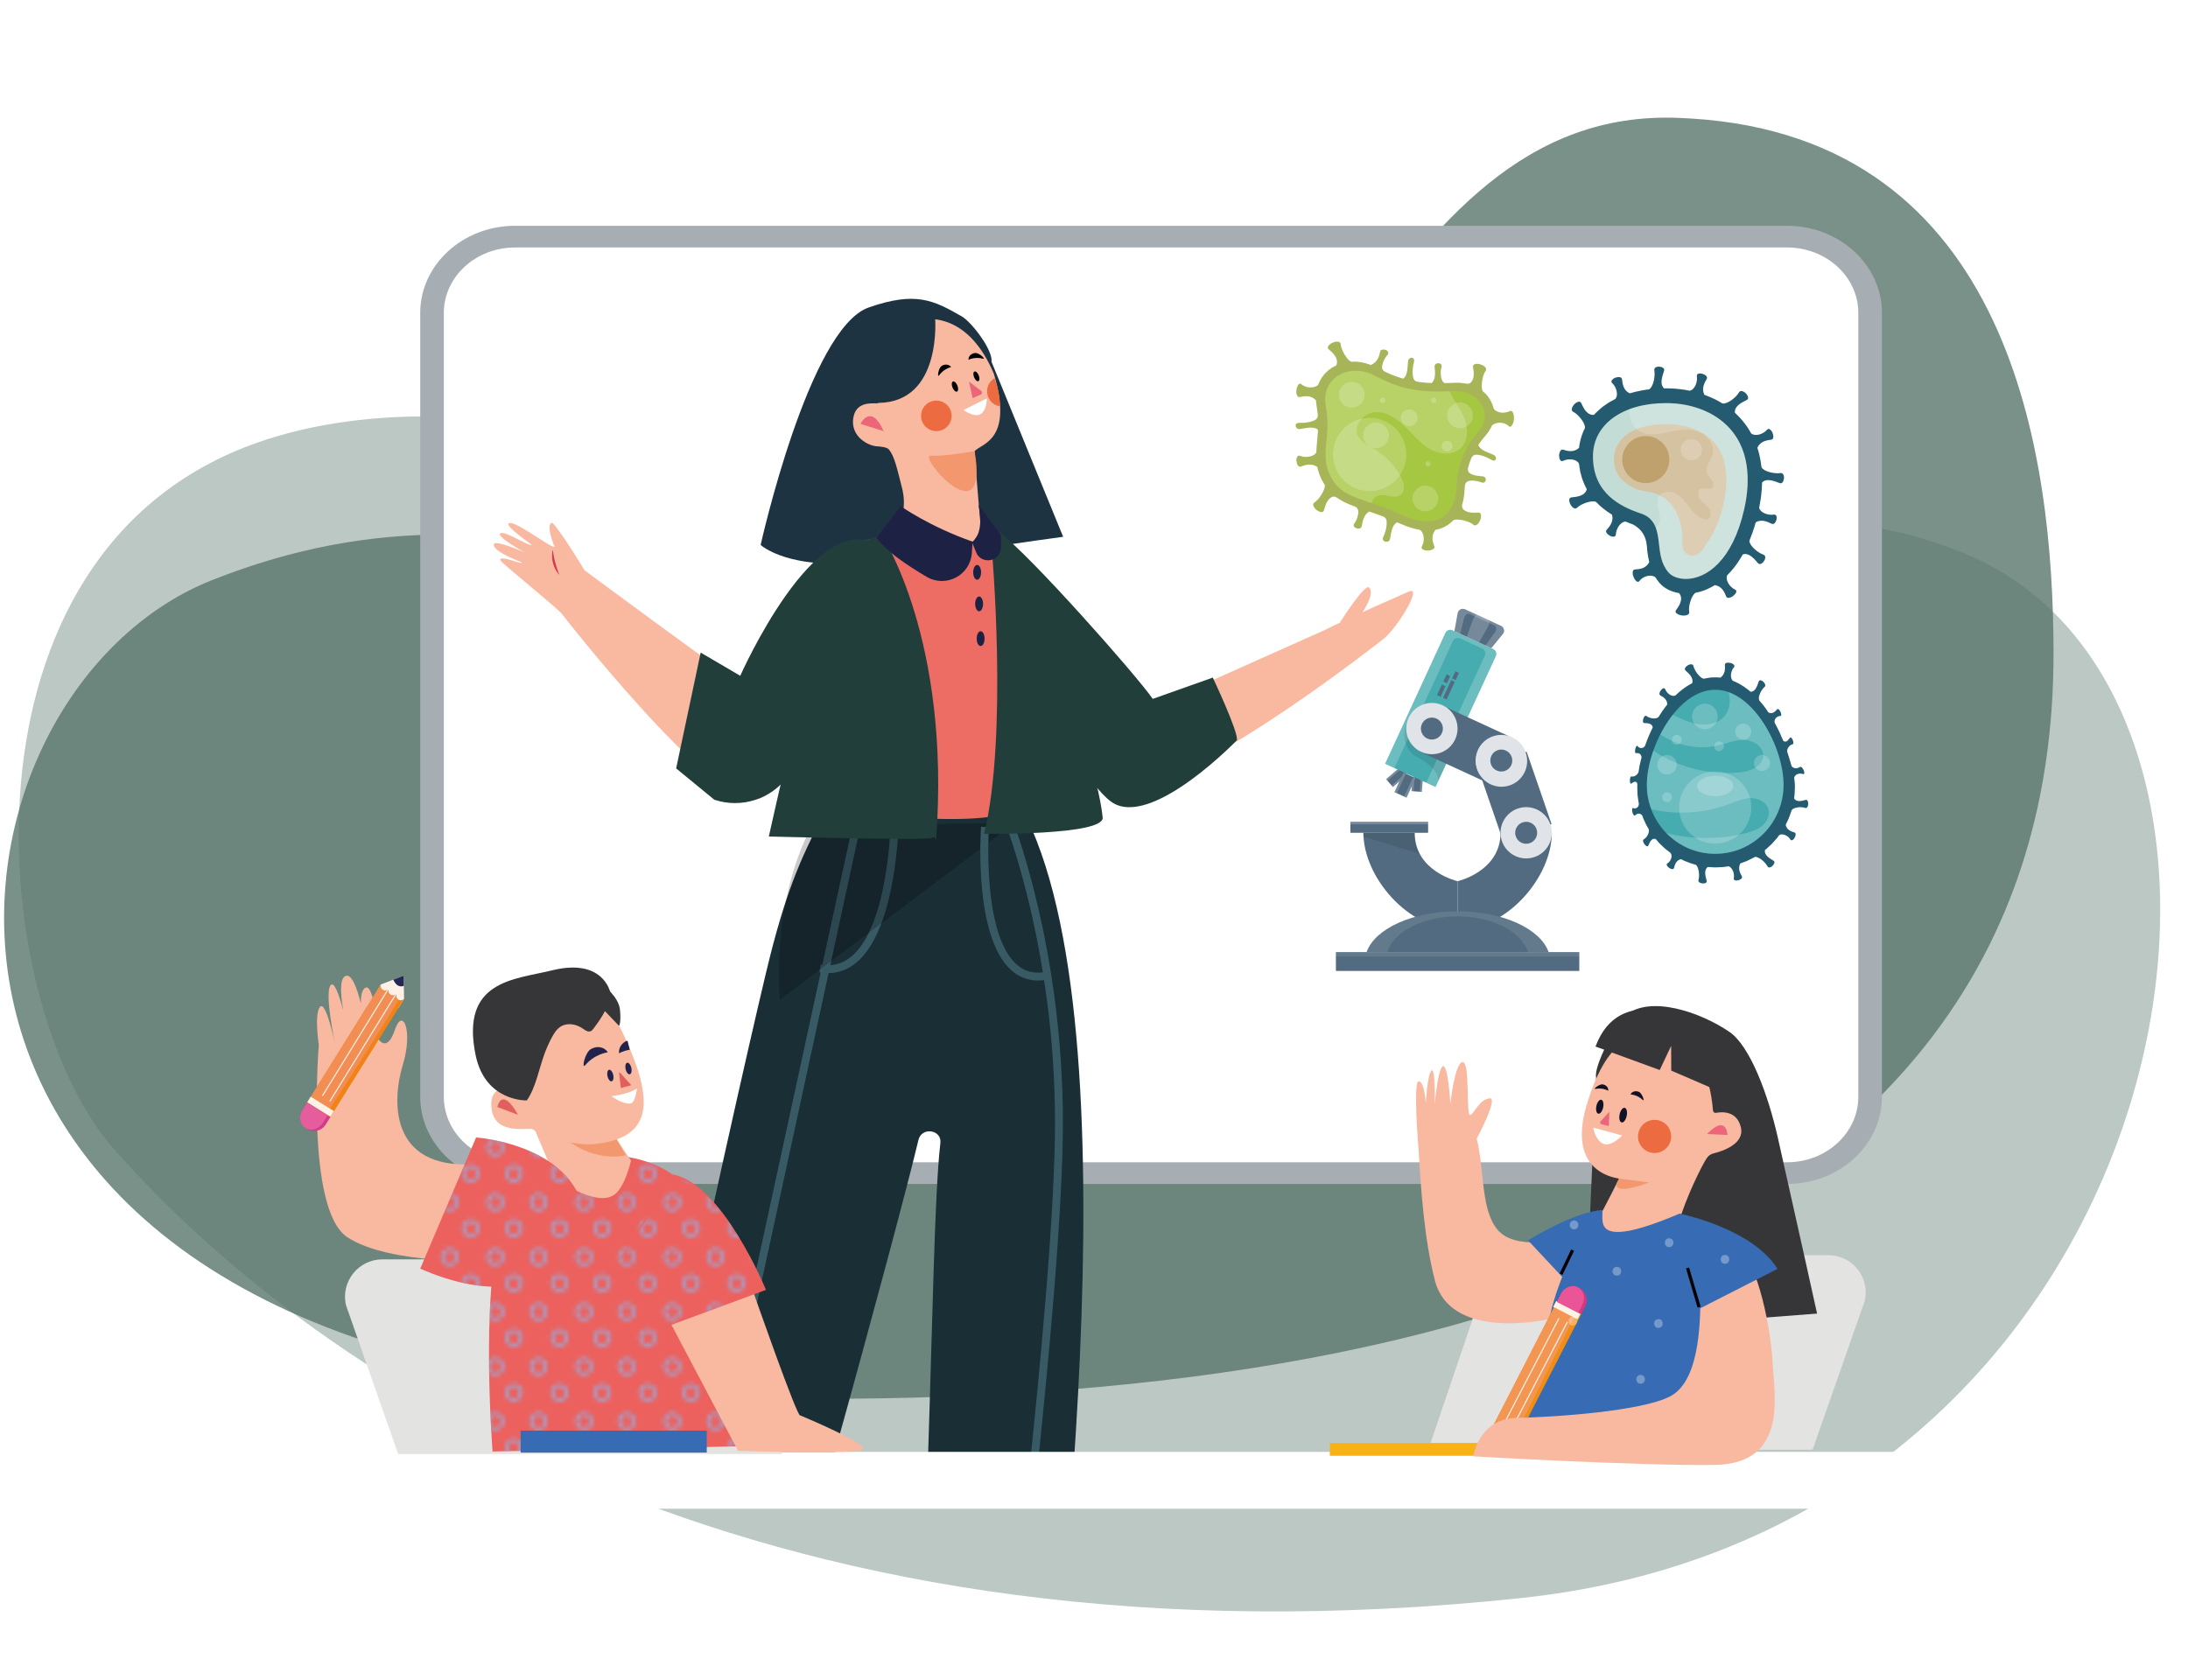 <?xml version="1.0" encoding="UTF-8"?> <!-- Generator: Adobe Illustrator 25.2.0, SVG Export Plug-In . SVG Version: 6.00 Build 0) --> <svg xmlns="http://www.w3.org/2000/svg" xmlns:xlink="http://www.w3.org/1999/xlink" version="1.1" x="0px" y="0px" viewBox="0 0 556 427" style="enable-background:new 0 0 556 427;" xml:space="preserve"> <style type="text/css"> .st0{fill:none;} .st1{fill:none;stroke:#9DA7D5;stroke-width:0.7;stroke-miterlimit:10;} .st2{display:none;} .st3{display:inline;fill:#ECECEC;} .st4{opacity:0.8;} .st5{opacity:0.5;} .st6{fill:#57756C;} .st7{fill:#CCD3E6;} .st8{fill:#FFFFFF;} .st9{fill:#A6ADB3;} .st10{fill:#E3E3E2;} .st11{fill:#EC615E;} .st12{fill:#2EAD70;} .st13{fill:#CFDDED;} .st14{fill:#020203;} .st15{fill:#363638;} .st16{fill:#F3997C;} .st17{fill:#C62D4C;} .st18{fill:#ED6B41;} .st19{fill:#F9AF30;} .st20{fill:#DC8021;} .st21{fill:#F8B9A0;} .st22{fill:#F3976F;} .st23{fill:#FBFBFB;} .st24{fill:#909AA0;} .st25{fill:#2B54A2;} .st26{fill:#376BB3;} .st27{fill:#F9B216;} .st28{fill:#007E57;} .st29{fill:#143232;} .st30{fill:#E1E0E0;} .st31{fill:#66A4DA;} .st32{clip-path:url(#SVGID_2_);} .st33{fill:#1E3341;} .st34{fill:#EC6579;} .st35{fill:#1D2244;} .st36{fill:#F3A3B9;} .st37{fill:#F08695;} .st38{fill:#7063A9;} .st39{fill:#192E35;} .st40{fill:#385A65;} .st41{opacity:0.21;fill:#020203;} .st42{fill:#E10F82;} .st43{fill:none;stroke:#FFFFFF;stroke-width:0.624;stroke-miterlimit:10;} .st44{fill:#213E3B;} .st45{fill:#ED6D64;} .st46{fill:#D43951;} .st47{opacity:0.24;} .st48{fill:#8296CC;} .st49{fill:#111227;} .st50{fill:none;stroke:#020203;stroke-width:0.81;stroke-miterlimit:10;} .st51{fill:#FFF3E7;} .st52{fill:#242755;} .st53{fill:#F08D12;} .st54{fill:#F39653;} .st55{fill:#D4377D;} .st56{fill:#EA5598;} .st57{fill:none;stroke:#FFF3E7;stroke-width:0.281;stroke-miterlimit:10;} .st58{opacity:0.31;} .st59{fill:url(#SVGID_4_);} .st60{fill:#E35F5D;} .st61{fill:#21234C;} .st62{fill:url(#SVGID_6_);} .st63{fill:url(#SVGID_8_);} .st64{fill:#FEF1E6;} .st65{fill:#232855;} .st66{fill:#F08314;} .st67{fill:#F28D54;} .st68{fill:#D23A8D;} .st69{fill:#E55D9D;} .st70{fill:none;stroke:#FEF1E6;stroke-width:0.281;stroke-miterlimit:10;} .st71{fill:#010202;} .st72{clip-path:url(#SVGID_10_);} .st73{fill:url(#SVGID_12_);} .st74{fill:url(#SVGID_14_);} .st75{fill:url(#SVGID_16_);} .st76{clip-path:url(#SVGID_18_);} .st77{fill:url(#SVGID_20_);} .st78{fill:url(#SVGID_22_);} .st79{fill:url(#SVGID_24_);} .st80{clip-path:url(#SVGID_26_);} .st81{fill:url(#SVGID_28_);} .st82{fill:url(#SVGID_30_);} .st83{fill:url(#SVGID_32_);} .st84{clip-path:url(#SVGID_34_);} .st85{fill:url(#SVGID_36_);} .st86{fill:url(#SVGID_38_);} .st87{fill:url(#SVGID_40_);} .st88{clip-path:url(#SVGID_42_);} .st89{fill:url(#SVGID_43_);} .st90{fill:url(#SVGID_44_);} .st91{fill:url(#SVGID_45_);} .st92{clip-path:url(#SVGID_46_);} .st93{fill:url(#SVGID_48_);} .st94{fill:url(#SVGID_50_);} .st95{fill:url(#SVGID_52_);} .st96{clip-path:url(#SVGID_54_);} .st97{fill:url(#SVGID_56_);} .st98{fill:url(#SVGID_57_);} .st99{fill:url(#SVGID_58_);} .st100{clip-path:url(#SVGID_59_);} .st101{fill:url(#SVGID_60_);} .st102{fill:url(#SVGID_62_);} .st103{fill:url(#SVGID_64_);} .st104{clip-path:url(#SVGID_66_);} .st105{fill:url(#SVGID_68_);} .st106{fill:url(#SVGID_70_);} .st107{fill:url(#SVGID_71_);} .st108{clip-path:url(#SVGID_72_);} .st109{fill:url(#SVGID_74_);} .st110{fill:url(#SVGID_75_);} .st111{fill:url(#SVGID_77_);} .st112{clip-path:url(#SVGID_79_);} .st113{fill:url(#SVGID_81_);} .st114{fill:url(#SVGID_82_);} .st115{fill:url(#SVGID_83_);} .st116{clip-path:url(#SVGID_84_);} .st117{fill:url(#SVGID_86_);} .st118{fill:url(#SVGID_88_);} .st119{fill:url(#SVGID_89_);} .st120{fill:#343434;} .st121{fill:#25565F;} .st122{fill:#BFE4F0;} .st123{fill:#EF796B;} .st124{fill:#8BC0CD;} .st125{fill:#B4CC2E;} .st126{fill:#EC681C;} .st127{fill:#6F637F;} .st128{fill:#FFFFFF;stroke:#BFBEBE;stroke-miterlimit:10;} .st129{fill:#A7B7B7;} .st130{fill:#F5B87F;} .st131{fill:#867B96;} .st132{fill:#2B2A34;} .st133{fill:#191821;} .st134{fill:#B8CCCE;} .st135{fill:#FFDB2A;} .st136{clip-path:url(#SVGID_90_);fill:#EFEFEF;} .st137{clip-path:url(#SVGID_90_);fill:#EEEEEE;} .st138{clip-path:url(#SVGID_90_);fill:#EDEDED;} .st139{clip-path:url(#SVGID_90_);fill:#ECECEC;} .st140{clip-path:url(#SVGID_90_);fill:#ECECEB;} .st141{clip-path:url(#SVGID_90_);fill:#EBEBEB;} .st142{clip-path:url(#SVGID_90_);fill:#EAEAEA;} .st143{clip-path:url(#SVGID_90_);fill:#E9E9E9;} .st144{clip-path:url(#SVGID_90_);fill:#E8E8E8;} .st145{clip-path:url(#SVGID_90_);fill:#E7E7E7;} .st146{clip-path:url(#SVGID_90_);fill:#E6E6E6;} .st147{clip-path:url(#SVGID_90_);fill:#E5E5E5;} .st148{clip-path:url(#SVGID_90_);fill:#E4E4E4;} .st149{clip-path:url(#SVGID_90_);fill:#E4E4E3;} .st150{clip-path:url(#SVGID_90_);fill:#E3E3E3;} .st151{clip-path:url(#SVGID_90_);fill:#E2E2E2;} .st152{clip-path:url(#SVGID_90_);fill:#E1E1E1;} .st153{clip-path:url(#SVGID_90_);fill:#E1E1E0;} .st154{clip-path:url(#SVGID_90_);fill:#E0E0E0;} .st155{clip-path:url(#SVGID_90_);fill:#DFDFDF;} .st156{clip-path:url(#SVGID_90_);fill:#DEDEDE;} .st157{clip-path:url(#SVGID_90_);fill:#DDDDDD;} .st158{clip-path:url(#SVGID_90_);fill:#DCDCDC;} .st159{clip-path:url(#SVGID_90_);fill:#DBDBDB;} .st160{clip-path:url(#SVGID_90_);fill:#DADADA;} .st161{clip-path:url(#SVGID_90_);fill:#D9D9D9;} .st162{clip-path:url(#SVGID_90_);fill:#D8D8D8;} .st163{clip-path:url(#SVGID_90_);fill:#D8D8D7;} .st164{clip-path:url(#SVGID_90_);fill:#D7D7D7;} .st165{clip-path:url(#SVGID_90_);fill:#D6D6D6;} .st166{clip-path:url(#SVGID_90_);fill:#D5D5D5;} .st167{clip-path:url(#SVGID_90_);fill:#D4D4D4;} .st168{clip-path:url(#SVGID_90_);fill:#D4D4D3;} .st169{clip-path:url(#SVGID_90_);fill:#D3D3D3;} .st170{clip-path:url(#SVGID_90_);fill:#D2D2D2;} .st171{clip-path:url(#SVGID_90_);fill:#D1D1D1;} .st172{clip-path:url(#SVGID_90_);fill:#D0D0D0;} .st173{clip-path:url(#SVGID_90_);fill:#D0D0CF;} .st174{clip-path:url(#SVGID_90_);fill:#CFCFCF;} .st175{clip-path:url(#SVGID_90_);fill:#CECECE;} .st176{clip-path:url(#SVGID_90_);fill:#CDCDCD;} .st177{clip-path:url(#SVGID_90_);fill:#CCCCCC;} .st178{clip-path:url(#SVGID_92_);fill:#EEEEEE;} .st179{clip-path:url(#SVGID_92_);fill:#EDEDED;} .st180{clip-path:url(#SVGID_92_);fill:#ECECEC;} .st181{clip-path:url(#SVGID_92_);fill:#ECECEB;} .st182{clip-path:url(#SVGID_92_);fill:#EBEBEB;} .st183{clip-path:url(#SVGID_92_);fill:#EAEAEA;} .st184{clip-path:url(#SVGID_92_);fill:#E9E9E9;} .st185{clip-path:url(#SVGID_92_);fill:#E8E8E8;} .st186{clip-path:url(#SVGID_92_);fill:#E7E7E7;} .st187{clip-path:url(#SVGID_92_);fill:#E6E6E6;} .st188{clip-path:url(#SVGID_92_);fill:#E5E5E5;} .st189{clip-path:url(#SVGID_92_);fill:#E4E4E4;} .st190{clip-path:url(#SVGID_92_);fill:#E4E4E3;} .st191{clip-path:url(#SVGID_92_);fill:#E3E3E3;} .st192{clip-path:url(#SVGID_92_);fill:#E2E2E2;} .st193{clip-path:url(#SVGID_92_);fill:#E1E1E1;} .st194{clip-path:url(#SVGID_92_);fill:#E1E1E0;} .st195{clip-path:url(#SVGID_92_);fill:#E0E0E0;} .st196{clip-path:url(#SVGID_92_);fill:#DFDFDF;} .st197{clip-path:url(#SVGID_92_);fill:#DEDEDE;} .st198{clip-path:url(#SVGID_92_);fill:#DDDDDD;} .st199{clip-path:url(#SVGID_92_);fill:#DCDCDC;} .st200{clip-path:url(#SVGID_92_);fill:#DBDBDB;} .st201{clip-path:url(#SVGID_92_);fill:#DADADA;} .st202{clip-path:url(#SVGID_92_);fill:#D9D9D9;} .st203{clip-path:url(#SVGID_92_);fill:#D8D8D8;} .st204{clip-path:url(#SVGID_92_);fill:#D8D8D7;} .st205{clip-path:url(#SVGID_92_);fill:#D7D7D7;} .st206{clip-path:url(#SVGID_92_);fill:#D6D6D6;} .st207{clip-path:url(#SVGID_92_);fill:#D5D5D5;} .st208{clip-path:url(#SVGID_92_);fill:#D4D4D4;} .st209{clip-path:url(#SVGID_92_);fill:#D4D4D3;} .st210{clip-path:url(#SVGID_92_);fill:#D3D3D3;} .st211{clip-path:url(#SVGID_92_);fill:#D2D2D2;} .st212{clip-path:url(#SVGID_92_);fill:#D1D1D1;} .st213{clip-path:url(#SVGID_92_);fill:#D0D0D0;} .st214{clip-path:url(#SVGID_92_);fill:#D0D0CF;} .st215{clip-path:url(#SVGID_92_);fill:#CFCFCF;} .st216{clip-path:url(#SVGID_92_);fill:#CECECE;} .st217{clip-path:url(#SVGID_92_);fill:#CDCDCD;} .st218{clip-path:url(#SVGID_92_);fill:#CCCCCC;} .st219{fill:#447ABE;} .st220{fill:#E1C4B2;} .st221{fill:#FAFAFA;} .st222{fill:#DEDEDE;} .st223{opacity:0.1;} .st224{fill:#4A4D72;} .st225{clip-path:url(#SVGID_93_);fill:#EEEEEE;} .st226{clip-path:url(#SVGID_93_);fill:#EDEDED;} .st227{clip-path:url(#SVGID_93_);fill:#ECECEC;} .st228{clip-path:url(#SVGID_93_);fill:#ECECEB;} .st229{clip-path:url(#SVGID_93_);fill:#EBEBEB;} .st230{clip-path:url(#SVGID_93_);fill:#EAEAEA;} .st231{clip-path:url(#SVGID_93_);fill:#E9E9E9;} .st232{clip-path:url(#SVGID_93_);fill:#E8E8E8;} .st233{clip-path:url(#SVGID_93_);fill:#E7E7E7;} .st234{clip-path:url(#SVGID_93_);fill:#E6E6E6;} .st235{clip-path:url(#SVGID_93_);fill:#E5E5E5;} .st236{clip-path:url(#SVGID_93_);fill:#E4E4E4;} .st237{clip-path:url(#SVGID_93_);fill:#E4E4E3;} .st238{clip-path:url(#SVGID_93_);fill:#E3E3E3;} .st239{clip-path:url(#SVGID_93_);fill:#E2E2E2;} .st240{clip-path:url(#SVGID_93_);fill:#E1E1E1;} .st241{clip-path:url(#SVGID_93_);fill:#E1E1E0;} .st242{clip-path:url(#SVGID_93_);fill:#E0E0E0;} .st243{clip-path:url(#SVGID_93_);fill:#DFDFDF;} .st244{clip-path:url(#SVGID_93_);fill:#DEDEDE;} .st245{clip-path:url(#SVGID_93_);fill:#DDDDDD;} .st246{clip-path:url(#SVGID_93_);fill:#DCDCDC;} .st247{clip-path:url(#SVGID_93_);fill:#DBDBDB;} .st248{clip-path:url(#SVGID_93_);fill:#DADADA;} .st249{clip-path:url(#SVGID_93_);fill:#D9D9D9;} .st250{clip-path:url(#SVGID_93_);fill:#D8D8D8;} .st251{clip-path:url(#SVGID_93_);fill:#D8D8D7;} .st252{clip-path:url(#SVGID_93_);fill:#D7D7D7;} .st253{clip-path:url(#SVGID_93_);fill:#D6D6D6;} .st254{clip-path:url(#SVGID_93_);fill:#D5D5D5;} .st255{clip-path:url(#SVGID_93_);fill:#D4D4D4;} .st256{clip-path:url(#SVGID_93_);fill:#D4D4D3;} .st257{clip-path:url(#SVGID_93_);fill:#D3D3D3;} .st258{clip-path:url(#SVGID_93_);fill:#D2D2D2;} .st259{clip-path:url(#SVGID_93_);fill:#D1D1D1;} .st260{clip-path:url(#SVGID_93_);fill:#D0D0D0;} .st261{clip-path:url(#SVGID_93_);fill:#D0D0CF;} .st262{clip-path:url(#SVGID_93_);fill:#CFCFCF;} .st263{clip-path:url(#SVGID_93_);fill:#CECECE;} .st264{clip-path:url(#SVGID_93_);fill:#CDCDCD;} .st265{clip-path:url(#SVGID_93_);fill:#CCCCCC;} .st266{fill:#919090;} .st267{opacity:0.2;} .st268{fill:#BDD0D4;} .st269{fill:#908DA0;} .st270{clip-path:url(#SVGID_94_);fill:#EFEFEF;} .st271{clip-path:url(#SVGID_94_);fill:#EEEEEE;} .st272{clip-path:url(#SVGID_94_);fill:#EDEDED;} .st273{clip-path:url(#SVGID_94_);fill:#ECECEC;} .st274{clip-path:url(#SVGID_94_);fill:#ECECEB;} .st275{clip-path:url(#SVGID_94_);fill:#EBEBEB;} .st276{clip-path:url(#SVGID_94_);fill:#EAEAEA;} .st277{clip-path:url(#SVGID_94_);fill:#E9E9E9;} .st278{clip-path:url(#SVGID_94_);fill:#E8E8E8;} .st279{clip-path:url(#SVGID_94_);fill:#E7E7E7;} .st280{clip-path:url(#SVGID_94_);fill:#E6E6E6;} .st281{clip-path:url(#SVGID_94_);fill:#E5E5E5;} .st282{clip-path:url(#SVGID_94_);fill:#E4E4E4;} .st283{clip-path:url(#SVGID_94_);fill:#E4E4E3;} .st284{clip-path:url(#SVGID_94_);fill:#E3E3E3;} .st285{clip-path:url(#SVGID_94_);fill:#E2E2E2;} .st286{clip-path:url(#SVGID_94_);fill:#E1E1E1;} .st287{clip-path:url(#SVGID_94_);fill:#E1E1E0;} .st288{clip-path:url(#SVGID_94_);fill:#E0E0E0;} .st289{clip-path:url(#SVGID_94_);fill:#DFDFDF;} .st290{clip-path:url(#SVGID_94_);fill:#DEDEDE;} .st291{clip-path:url(#SVGID_94_);fill:#DDDDDD;} .st292{clip-path:url(#SVGID_94_);fill:#DCDCDC;} .st293{clip-path:url(#SVGID_94_);fill:#DBDBDB;} .st294{clip-path:url(#SVGID_94_);fill:#DADADA;} .st295{clip-path:url(#SVGID_94_);fill:#D9D9D9;} .st296{clip-path:url(#SVGID_94_);fill:#D8D8D8;} .st297{clip-path:url(#SVGID_94_);fill:#D8D8D7;} .st298{clip-path:url(#SVGID_94_);fill:#D7D7D7;} .st299{clip-path:url(#SVGID_94_);fill:#D6D6D6;} .st300{clip-path:url(#SVGID_94_);fill:#D5D5D5;} .st301{clip-path:url(#SVGID_94_);fill:#D4D4D4;} .st302{clip-path:url(#SVGID_94_);fill:#D4D4D3;} .st303{clip-path:url(#SVGID_94_);fill:#D3D3D3;} .st304{clip-path:url(#SVGID_94_);fill:#D2D2D2;} .st305{clip-path:url(#SVGID_94_);fill:#D1D1D1;} .st306{clip-path:url(#SVGID_94_);fill:#D0D0D0;} .st307{clip-path:url(#SVGID_94_);fill:#D0D0CF;} .st308{clip-path:url(#SVGID_94_);fill:#CFCFCF;} .st309{clip-path:url(#SVGID_94_);fill:#CECECE;} .st310{clip-path:url(#SVGID_94_);fill:#CDCDCD;} .st311{clip-path:url(#SVGID_94_);fill:#CCCCCC;} .st312{clip-path:url(#SVGID_95_);fill:#EEEEEE;} .st313{clip-path:url(#SVGID_95_);fill:#EDEDED;} .st314{clip-path:url(#SVGID_95_);fill:#ECECEC;} .st315{clip-path:url(#SVGID_95_);fill:#ECECEB;} .st316{clip-path:url(#SVGID_95_);fill:#EBEBEB;} .st317{clip-path:url(#SVGID_95_);fill:#EAEAEA;} .st318{clip-path:url(#SVGID_95_);fill:#E9E9E9;} .st319{clip-path:url(#SVGID_95_);fill:#E8E8E8;} .st320{clip-path:url(#SVGID_95_);fill:#E7E7E7;} .st321{clip-path:url(#SVGID_95_);fill:#E6E6E6;} .st322{clip-path:url(#SVGID_95_);fill:#E5E5E5;} .st323{clip-path:url(#SVGID_95_);fill:#E4E4E4;} .st324{clip-path:url(#SVGID_95_);fill:#E4E4E3;} .st325{clip-path:url(#SVGID_95_);fill:#E3E3E3;} .st326{clip-path:url(#SVGID_95_);fill:#E2E2E2;} .st327{clip-path:url(#SVGID_95_);fill:#E1E1E1;} .st328{clip-path:url(#SVGID_95_);fill:#E1E1E0;} .st329{clip-path:url(#SVGID_95_);fill:#E0E0E0;} .st330{clip-path:url(#SVGID_95_);fill:#DFDFDF;} .st331{clip-path:url(#SVGID_95_);fill:#DEDEDE;} .st332{clip-path:url(#SVGID_95_);fill:#DDDDDD;} .st333{clip-path:url(#SVGID_95_);fill:#DCDCDC;} .st334{clip-path:url(#SVGID_95_);fill:#DBDBDB;} .st335{clip-path:url(#SVGID_95_);fill:#DADADA;} .st336{clip-path:url(#SVGID_95_);fill:#D9D9D9;} .st337{clip-path:url(#SVGID_95_);fill:#D8D8D8;} .st338{clip-path:url(#SVGID_95_);fill:#D8D8D7;} .st339{clip-path:url(#SVGID_95_);fill:#D7D7D7;} .st340{clip-path:url(#SVGID_95_);fill:#D6D6D6;} .st341{clip-path:url(#SVGID_95_);fill:#D5D5D5;} .st342{clip-path:url(#SVGID_95_);fill:#D4D4D4;} .st343{clip-path:url(#SVGID_95_);fill:#D4D4D3;} .st344{clip-path:url(#SVGID_95_);fill:#D3D3D3;} .st345{clip-path:url(#SVGID_95_);fill:#D2D2D2;} .st346{clip-path:url(#SVGID_95_);fill:#D1D1D1;} .st347{clip-path:url(#SVGID_95_);fill:#D0D0D0;} .st348{clip-path:url(#SVGID_95_);fill:#D0D0CF;} .st349{clip-path:url(#SVGID_95_);fill:#CFCFCF;} .st350{clip-path:url(#SVGID_95_);fill:#CECECE;} .st351{clip-path:url(#SVGID_95_);fill:#CDCDCD;} .st352{clip-path:url(#SVGID_95_);fill:#CCCCCC;} .st353{clip-path:url(#SVGID_96_);fill:#EEEEEE;} .st354{clip-path:url(#SVGID_96_);fill:#EDEDED;} .st355{clip-path:url(#SVGID_96_);fill:#ECECEC;} .st356{clip-path:url(#SVGID_96_);fill:#ECECEB;} .st357{clip-path:url(#SVGID_96_);fill:#EBEBEB;} .st358{clip-path:url(#SVGID_96_);fill:#EAEAEA;} .st359{clip-path:url(#SVGID_96_);fill:#E9E9E9;} .st360{clip-path:url(#SVGID_96_);fill:#E8E8E8;} .st361{clip-path:url(#SVGID_96_);fill:#E7E7E7;} .st362{clip-path:url(#SVGID_96_);fill:#E6E6E6;} .st363{clip-path:url(#SVGID_96_);fill:#E5E5E5;} .st364{clip-path:url(#SVGID_96_);fill:#E4E4E4;} .st365{clip-path:url(#SVGID_96_);fill:#E4E4E3;} .st366{clip-path:url(#SVGID_96_);fill:#E3E3E3;} .st367{clip-path:url(#SVGID_96_);fill:#E2E2E2;} .st368{clip-path:url(#SVGID_96_);fill:#E1E1E1;} .st369{clip-path:url(#SVGID_96_);fill:#E1E1E0;} .st370{clip-path:url(#SVGID_96_);fill:#E0E0E0;} .st371{clip-path:url(#SVGID_96_);fill:#DFDFDF;} .st372{clip-path:url(#SVGID_96_);fill:#DEDEDE;} .st373{clip-path:url(#SVGID_96_);fill:#DDDDDD;} .st374{clip-path:url(#SVGID_96_);fill:#DCDCDC;} .st375{clip-path:url(#SVGID_96_);fill:#DBDBDB;} .st376{clip-path:url(#SVGID_96_);fill:#DADADA;} .st377{clip-path:url(#SVGID_96_);fill:#D9D9D9;} .st378{clip-path:url(#SVGID_96_);fill:#D8D8D8;} .st379{clip-path:url(#SVGID_96_);fill:#D8D8D7;} .st380{clip-path:url(#SVGID_96_);fill:#D7D7D7;} .st381{clip-path:url(#SVGID_96_);fill:#D6D6D6;} .st382{clip-path:url(#SVGID_96_);fill:#D5D5D5;} .st383{clip-path:url(#SVGID_96_);fill:#D4D4D4;} .st384{clip-path:url(#SVGID_96_);fill:#D4D4D3;} .st385{clip-path:url(#SVGID_96_);fill:#D3D3D3;} .st386{clip-path:url(#SVGID_96_);fill:#D2D2D2;} .st387{clip-path:url(#SVGID_96_);fill:#D1D1D1;} .st388{clip-path:url(#SVGID_96_);fill:#D0D0D0;} .st389{clip-path:url(#SVGID_96_);fill:#D0D0CF;} .st390{clip-path:url(#SVGID_96_);fill:#CFCFCF;} .st391{clip-path:url(#SVGID_96_);fill:#CECECE;} .st392{clip-path:url(#SVGID_96_);fill:#CDCDCD;} .st393{clip-path:url(#SVGID_96_);fill:#CCCCCC;} .st394{fill:#62493F;} .st395{fill:#FDDA99;} .st396{opacity:0.1;fill:#1E1E1C;} .st397{fill:#1E1E1C;} .st398{fill:#9B694A;} .st399{opacity:0.2;fill:#1E1E1C;} .st400{fill:#F1C87C;} .st401{fill:#E69F56;} .st402{fill:#A7B458;} .st403{fill:#A6C741;} .st404{opacity:0.2;fill:#FFFFFF;} .st405{fill:#245B71;} .st406{fill:#C3DCD6;} .st407{fill:#D4C2A0;} .st408{fill:#BEA16D;} .st409{fill:#46ACB0;} .st410{fill:#526B81;} .st411{opacity:0.1;fill:#020203;} .st412{fill:#E0E3E7;} .st413{opacity:0.1;fill:#FFFFFF;} .st414{fill:#CFCECD;} .st415{fill:#B5B4B4;} .st416{fill:#E8E5E5;} .st417{fill:#2B2C2C;} .st418{fill:#F09E1A;} .st419{clip-path:url(#SVGID_97_);} .st420{fill:#CCD4D2;} .st421{fill:#FCC13C;} .st422{fill:#F6A434;} .st423{fill:#EA5745;} .st424{clip-path:url(#SVGID_98_);} .st425{fill:#D23431;} .st426{fill:#25B2B6;} .st427{fill-rule:evenodd;clip-rule:evenodd;fill:#63A343;} .st428{fill:#63A343;} .st429{fill:#24B4D6;} .st430{fill:#16A1B9;} .st431{fill-rule:evenodd;clip-rule:evenodd;fill:#4F833C;} .st432{fill:#236888;} .st433{fill:#45BED7;} .st434{fill:#118582;} .st435{fill:#61313F;} .st436{fill:#4F833C;} .st437{fill:#C4D771;} .st438{fill:#8ABD30;} .st439{fill:#FFFAEF;} .st440{opacity:0.75;fill:#B8B8B8;} .st441{fill:#552B11;} .st442{fill:#371E11;} .st443{opacity:0.41;} .st444{fill:#959CA1;} .st445{fill:#6B737B;} .st446{fill:#B1B8BE;} .st447{fill:#465661;} .st448{opacity:0.4;} .st449{fill:#0C96D4;} .st450{fill:#0E81C5;} .st451{fill:#E31F24;} .st452{fill:#B5191E;} .st453{fill:#C92327;} .st454{fill:#F9B469;} .st455{fill:#D86E28;} .st456{opacity:0.2;fill:#F39222;} .st457{opacity:0.47;} .st458{fill:#F39222;} .st459{opacity:0.27;fill:#F39222;} .st460{fill:#D75D27;} .st461{fill:#E7392A;} .st462{fill:#C51631;} .st463{fill:#F4E721;} .st464{fill:#C3B701;} .st465{fill:#B68129;} .st466{fill:#4F3A17;} .st467{fill:#FFF4D1;} .st468{fill:#382514;} .st469{opacity:0.4;fill:#F29581;} .st470{fill:#E9463B;} .st471{fill:#EA8B3D;} .st472{opacity:0.28;fill:#F39222;} .st473{fill:#F0866D;} .st474{fill:#F4A08C;} .st475{fill:#FFEEBB;} .st476{fill:#DCBA6F;} .st477{opacity:0.74;} .st478{fill:#DF3731;} .st479{opacity:0.58;fill:#FDDCC2;} .st480{opacity:0.21;fill:#B15D17;} .st481{fill:url(#SVGID_99_);} .st482{fill:#D84526;} .st483{fill:url(#SVGID_100_);} .st484{opacity:0.4;fill:#FFFFFF;} .st485{fill:url(#SVGID_101_);} .st486{fill:url(#SVGID_102_);} .st487{opacity:0.27;} .st488{clip-path:url(#SVGID_103_);} .st489{fill:#F39D9A;} .st490{fill:#EE7770;} .st491{fill:#E8E233;} .st492{fill:#B9B30D;} .st493{fill:#1EB4EA;} .st494{fill:#0F79BF;} .st495{fill:#F7A637;} .st496{fill:#D18316;} .st497{fill:#6A5F4B;} .st498{fill:#443C2E;} .st499{fill:#FFF6B6;} .st500{opacity:0.31;fill:#FFF6B6;} .st501{fill:#FDC428;} .st502{fill:#E26F1E;} .st503{opacity:0.28;fill:#B15D17;} .st504{fill:#B15D17;} .st505{opacity:0.63;} .st506{opacity:0.5;fill:#B15D17;} .st507{fill:#5E9731;} .st508{fill:#50702A;} .st509{opacity:0.66;fill:#6CB43F;} .st510{fill:#65390E;} .st511{fill:#A9A9AA;} .st512{fill:#979695;} .st513{fill:#D6D7D7;} .st514{opacity:0.7;fill:#C2C1C1;} .st515{fill:#D5D4D4;} .st516{opacity:0.7;fill:#D5D4D4;} .st517{opacity:0.5;fill:#BBB8B9;} .st518{opacity:0.3;fill:#8D8C8D;} .st519{opacity:0.5;fill:#5E5E5E;} .st520{fill:#757575;} .st521{fill:#B1B1AF;} .st522{fill:#E3E0DE;} .st523{fill:#E0301D;} .st524{opacity:0.8;fill:#BBB8B9;} .st525{fill:#676766;} .st526{fill:#404240;} .st527{fill:#454545;} .st528{fill:#CECDCC;} .st529{fill:#6E6E6D;} .st530{fill:#A19F9E;} .st531{fill:#065171;} .st532{fill:#051B25;} .st533{opacity:0.5;fill:#7C7C7D;} .st534{fill:#BBB8B9;} .st535{opacity:0.7;fill:#E3E0DE;} .st536{opacity:0.6;} .st537{opacity:0.8;fill:#C9C9C9;} .st538{fill:#656565;} .st539{fill:#D26C2A;} .st540{fill:#793E11;} .st541{opacity:0.5;fill:#F4A765;} .st542{fill:#F4A765;} .st543{fill:#C0714C;} .st544{opacity:0.51;fill:#F4A765;} .st545{clip-path:url(#SVGID_104_);} .st546{fill:#E8ECEC;} .st547{fill:#6E7071;} .st548{fill:#4A92CF;} .st549{fill:#3757A4;} .st550{fill:#233669;} .st551{clip-path:url(#SVGID_105_);} .st552{fill:#7E2C13;} .st553{fill:#50190D;} .st554{opacity:0.36;fill:#E84628;} .st555{opacity:0.58;fill:#FFFFFF;} .st556{clip-path:url(#SVGID_106_);} .st557{clip-path:url(#SVGID_107_);} .st558{fill:url(#SVGID_108_);} .st559{fill:url(#SVGID_109_);} .st560{fill:url(#SVGID_110_);} .st561{fill:url(#SVGID_111_);} .st562{clip-path:url(#SVGID_112_);} .st563{clip-path:url(#SVGID_113_);} .st564{clip-path:url(#SVGID_114_);} .st565{fill:#9684BD;} .st566{fill:#FDFDFD;} .st567{fill:#BBBCBB;} .st568{fill:#5F7E85;} .st569{fill:#E0E0E1;} .st570{fill:#F6F4DB;} .st571{fill:#64B8BB;} .st572{fill:#D2EAEF;} .st573{fill:#BDB29F;} .st574{fill:#DFDBC9;} .st575{fill:#A09E87;} .st576{fill:#3C2D24;} .st577{fill:#6E675C;} .st578{fill:#928F81;} .st579{fill:#5F5A52;} .st580{fill:#CDCFD0;} .st581{fill:#5B4A43;} .st582{fill:#9EC759;} .st583{fill:#B9BABB;} .st584{fill:#E3E3E3;} .st585{fill:#EFEFF0;} .st586{fill:#AE525C;} .st587{fill:#A3A4A5;} .st588{fill:#FAEDB4;} .st589{fill:#799773;} .st590{fill:#927868;} .st591{fill:#556850;} .st592{fill:#6A8068;} .st593{fill:#4F604B;} .st594{fill:#72886E;} .st595{fill:#755D54;} .st596{fill:#8E7269;} .st597{fill:#231F20;} .st598{fill:#DCC168;} .st599{fill:#7B6935;} .st600{fill:#584D2E;} .st601{fill:#55C1D9;} .st602{fill:#B6B6B5;} .st603{fill:#2C4752;} .st604{fill:#F49800;} .st605{fill:#8EBF22;} .st606{fill:#FFF39B;} .st607{fill:#807F21;} .st608{fill:#39401B;} .st609{fill:#86C8AB;} .st610{fill:#EA5387;} .st611{fill:#9C9B9B;} .st612{fill:#BFBEBE;} .st613{fill:#79919D;} .st614{fill:#597687;} .st615{fill:#90AFC2;} .st616{fill:#BCCFDA;} .st617{fill:#5B998D;} .st618{fill-rule:evenodd;clip-rule:evenodd;fill:#B6D8D5;} .st619{fill-rule:evenodd;clip-rule:evenodd;fill:#722728;} .st620{fill-rule:evenodd;clip-rule:evenodd;fill:#F8F7DC;} .st621{fill-rule:evenodd;clip-rule:evenodd;fill:#E3D9BF;} .st622{fill-rule:evenodd;clip-rule:evenodd;fill:#EA5463;} .st623{fill:#60121A;} .st624{fill-rule:evenodd;clip-rule:evenodd;fill:#60121A;} .st625{fill:#722728;} .st626{fill:#2D5972;} .st627{fill-rule:evenodd;clip-rule:evenodd;fill:#E61F4C;} .st628{fill:#EA5463;} .st629{fill:#F8F7DC;} .st630{fill:#E3D9BF;} .st631{fill-rule:evenodd;clip-rule:evenodd;fill:#2D5972;} .st632{fill:#103140;} .st633{fill:#2F6069;} .st634{fill:#3D7D88;} .st635{fill:#356F7C;} .st636{fill:#438C99;} .st637{fill:#566371;} .st638{fill:#FBCEAA;} .st639{fill:#F7B282;} .st640{fill:#CA9E67;} .st641{fill:#DC4537;} .st642{fill:#E67469;} .st643{fill:#F0827D;} .st644{fill:#99D5E6;} .st645{fill:#FFDE0D;} .st646{fill:#E95D0C;} .st647{fill:#F8CA03;} .st648{fill:#0D9D59;} .st649{fill:#3FB17A;} .st650{fill:#8A6A5F;} .st651{fill:#7A5648;} .st652{fill:#676767;} .st653{fill:#4FC0D9;} .st654{fill:#8EC476;} .st655{fill:#8A9B26;} .st656{fill:#F0815B;} .st657{fill:#F49724;} .st658{fill:#434342;} .st659{fill:#C4D661;} .st660{fill:#36B398;} .st661{fill:#5FBDAE;} .st662{fill:#EA5827;} .st663{fill:#BFE4F3;} .st664{fill:#7DC9C8;} .st665{fill:#96D2D4;} .st666{fill:#84CBCB;} .st667{fill:#AC958D;} .st668{fill:#BCBCBB;} .st669{fill:#FFDD4E;} .st670{fill:#F7AF7E;} .st671{clip-path:url(#SVGID_115_);} .st672{fill:#53B36F;} .st673{opacity:0.29;} .st674{fill:#6F85C0;} .st675{fill:#F9B257;} .st676{fill:#2EAB62;} .st677{fill:#FFE168;} .st678{fill:#9D6AAA;} .st679{fill:#F4991A;} .st680{fill:#F8AA42;} .st681{clip-path:url(#SVGID_116_);} .st682{fill:#4E2A14;} .st683{fill:#3A1F11;} .st684{fill:#F5B782;} .st685{fill:#EDB380;} .st686{fill:#E8D6C5;} .st687{fill:#582E14;} .st688{fill:#D93418;} .st689{fill:#AE1D17;} .st690{fill:#E8F3EE;} .st691{fill:#CFE7DD;} .st692{fill:#BCDECF;} .st693{fill:#E2EEE8;} .st694{fill:#255A83;} .st695{fill:#113650;} .st696{fill:#E7E8E9;} .st697{fill:#F8F7F7;} .st698{fill:#FFD35E;} .st699{fill:#FCC033;} .st700{fill:#E94C32;} .st701{fill:#C22918;} .st702{fill:#A5D8E5;} .st703{fill:#61B0CF;} .st704{fill:#E6F2F0;} .st705{fill:url(#SVGID_117_);} .st706{fill:url(#SVGID_118_);} .st707{fill:#F4B57C;} .st708{fill:#F4C297;} .st709{fill:#8FC3D7;} .st710{clip-path:url(#SVGID_119_);fill:#FFFFFF;} .st711{fill:url(#SVGID_120_);} .st712{clip-path:url(#SVGID_121_);fill:#FFFFFF;} .st713{clip-path:url(#SVGID_122_);fill:#FFFFFF;} .st714{clip-path:url(#SVGID_123_);fill:#FFFFFF;} .st715{fill:url(#SVGID_124_);} .st716{fill:#111110;} .st717{fill:url(#SVGID_125_);} .st718{fill:url(#SVGID_126_);} .st719{clip-path:url(#SVGID_127_);} .st720{fill:url(#SVGID_128_);} .st721{fill:url(#SVGID_129_);} .st722{fill:url(#SVGID_130_);} .st723{clip-path:url(#SVGID_131_);} .st724{fill:url(#SVGID_132_);} .st725{fill:url(#SVGID_133_);} .st726{fill:url(#SVGID_134_);} .st727{fill:url(#SVGID_135_);} .st728{fill:#676867;} .st729{fill:#FED896;} .st730{fill:#E94C38;} .st731{fill:#CE3528;} .st732{fill:url(#SVGID_136_);} .st733{clip-path:url(#SVGID_137_);} .st734{fill:url(#SVGID_138_);} .st735{fill:url(#SVGID_139_);} .st736{fill:url(#SVGID_140_);} .st737{fill:url(#SVGID_141_);} .st738{fill:url(#SVGID_142_);} .st739{fill:#F5F5F5;} .st740{fill:#E9505B;} </style> <pattern x="-1935.255" y="5692.724" width="41.781" height="12.672" patternUnits="userSpaceOnUse" id="Nueva_muestra_de_motivo_7" viewBox="0 -12.672 41.781 12.672" style="overflow:visible;"> <g> <rect x="0" y="-12.672" class="st0" width="41.781" height="12.672"></rect> <path class="st1" d="M3.842-8.913c0-0.964-0.782-1.746-1.746-1.746S0.35-9.877,0.35-8.913s0.782,1.746,1.746,1.746 S3.842-7.949,3.842-8.913z"></path> <path class="st1" d="M14.649-8.913c0-0.964-0.782-1.746-1.746-1.746s-1.746,0.782-1.746,1.746s0.782,1.746,1.746,1.746 S14.649-7.949,14.649-8.913z"></path> <path class="st1" d="M24.792-8.913c0-0.964-0.782-1.746-1.746-1.746c-0.964,0-1.746,0.782-1.746,1.746s0.782,1.746,1.746,1.746 C24.01-7.167,24.792-7.949,24.792-8.913z"></path> <path class="st1" d="M35.599-8.913c0-0.964-0.782-1.746-1.746-1.746s-1.746,0.782-1.746,1.746s0.782,1.746,1.746,1.746 S35.599-7.949,35.599-8.913z"></path> <circle class="st1" cx="7.927" cy="-2.096" r="1.746"></circle> <path class="st1" d="M20.481-2.096c0-0.964-0.782-1.746-1.746-1.746c-0.964,0-1.746,0.782-1.746,1.746s0.782,1.746,1.746,1.746 C19.699-0.35,20.481-1.132,20.481-2.096z"></path> <path class="st1" d="M30.623-2.096c0-0.964-0.782-1.746-1.746-1.746c-0.964,0-1.746,0.782-1.746,1.746s0.782,1.746,1.746,1.746 C29.841-0.35,30.623-1.132,30.623-2.096z"></path> <path class="st1" d="M41.431-2.096c0-0.964-0.782-1.746-1.746-1.746c-0.964,0-1.746,0.782-1.746,1.746s0.782,1.746,1.746,1.746 C40.649-0.35,41.431-1.132,41.431-2.096z"></path> </g> </pattern> <g id="Floor"> </g> <g id="Background_Complete"> </g> <g id="Background_Simple" class="st2"> </g> <g id="Blackboard"> </g> <g id="Table"> </g> <g id="Character"> </g> <g id="Triangle"> </g> <g id="Globe"> </g> <g id="Speech_Bubble"> <g> <g class="st4"> <g class="st5"> <g> <g> <g> <path class="st6" d="M300.39,176.558c-23.644-3.82-46.052-14.353-65.388-30.323 c-28.882-23.854-111.891-53.973-169.548-33.754c-79.527,27.888-68.627,143.065-36.603,179.453 c53.074,60.305,167.613,134.621,358.051,114.201c170.414-18.273,203.623-227.434,112.736-265.282 C420.808,108.026,393.914,191.667,300.39,176.558z"></path> </g> </g> </g> </g> </g> <g class="st4"> <path class="st6" d="M521.829,166.132c-0.008-50.183-10.68-131.068-92.099-136.005c-0.963-0.058-1.936-0.109-2.918-0.153 C348.224,26.5,335.463,144.938,264.36,155.193c-71.103,10.255-125.403-41.517-210.483-7.739 c-76.412,30.337-97.109,200.804,127.404,207.64C360.911,360.564,521.853,315.857,521.829,166.132z"></path> </g> </g> <g> <path class="st8" d="M451.916,298.17H133.092c-12.872,0-23.307-10.435-23.307-23.307V83.451c0-12.872,10.435-23.307,23.307-23.307 h318.825c12.872,0,23.307,10.435,23.307,23.307v191.412C475.224,287.735,464.789,298.17,451.916,298.17z"></path> <g> <path class="st9" d="M454.119,300.926H130.888c-13.291,0-24.104-9.932-24.104-22.139V79.527 c0-12.207,10.812-22.139,24.104-22.139h323.231c13.291,0,24.104,9.932,24.104,22.139v199.26 C478.224,290.994,467.41,300.926,454.119,300.926z M130.888,62.898c-9.982,0-18.104,7.459-18.104,16.628v199.26 c0,9.168,8.121,16.628,18.104,16.628h323.231c9.982,0,18.104-7.46,18.104-16.628V79.527c0-9.169-8.122-16.628-18.104-16.628 H130.888z"></path> </g> </g> <g> <defs> <rect id="SVGID_19_" x="109.49" y="64.756" width="266.98" height="316.844"></rect> </defs> <clipPath id="SVGID_2_"> <use xlink:href="#SVGID_19_" style="overflow:visible;"></use> </clipPath> <g class="st32"> <g> <path class="st33" d="M225.146,143.87c3.001-1.716,45.017-7.435,45.017-7.435l-18.203-44.48 c0.37-2.966-4.997-10.068-7.598-11.558c-7.123-4.08-11.651-6.417-23.601-2.253c-15.236,5.31-27.471,60.368-27.471,60.368 s7.414,6.898,27.818,4.04"></path> <path class="st21" d="M223.496,101.803c0.012,0.395-0.301,0.722-0.696,0.72c-1.652-0.008-5.465-0.36-6.004,3.962 c-0.545,4.369,3.619,6.828,6.124,6.964c0.723,0.039,2.392,0.187,2.882,0.72c1.507,1.639,2.214,5.22,3.374,9.684 c2.561,9.859-5.184,14.362-5.184,14.362s25.825,12.697,25.585-0.031c0,0-2.041-23.414-1.921-23.534 c2.016-2.016,9.846-2.882,4.923-19.572c-6.192-14.855-15.904-14.361-18.787-13.85C231.358,81.659,222.91,82.189,223.496,101.803 z"></path> <path class="st33" d="M237.613,80.569c0,0,1.962,21.7-14.453,21.833C223.16,102.403,208.195,77.687,237.613,80.569z"></path> <g> <path class="st34" d="M218.673,107.738c0,0,2.596-5.478,5.892,1.862"></path> <path class="st18" d="M237.852,101.822c2.142-0.048,3.918,1.649,3.967,3.792c0.048,2.143-1.649,3.919-3.792,3.967 c-2.143,0.048-3.918-1.649-3.967-3.792C234.012,103.646,235.71,101.87,237.852,101.822z"></path> <path class="st18" d="M254.018,103.27c-1.776-0.322-3.141-1.856-3.183-3.731c-0.033-1.445,0.729-2.723,1.886-3.417 C252.721,96.122,254.379,100.415,254.018,103.27z"></path> <path class="st8" d="M250.754,101.27l-5.915,2.947c0,0,2.894,2.105,4.457,0.953C250.859,104.018,250.754,101.27,250.754,101.27 z"></path> <path class="st34" d="M246.225,96.976l0.935,4.222l2.055-0.908c0.379-0.168,0.441-0.68,0.112-0.932L246.225,96.976z"></path> <path class="st14" d="M238.635,95.392c-0.513,0.717-0.216-1.785,0.627-2.361c0.843-0.575,1.93-0.451,2.427,0.277 C241.689,93.308,239.867,93.67,238.635,95.392z"></path> <path class="st14" d="M249.791,91.17c0.849,0.238-0.948-1.528-1.966-1.449c-1.018,0.079-1.788,0.855-1.72,1.734 C246.104,91.455,247.752,90.598,249.791,91.17z"></path> <path class="st14" d="M242.046,98.498c0.285,0.707,0.795,1.168,1.137,1.03c0.343-0.138,0.389-0.824,0.104-1.531 c-0.286-0.707-0.795-1.168-1.138-1.03C241.807,97.106,241.761,97.791,242.046,98.498z"></path> <path class="st14" d="M247.525,95.889c0.273,0.675,0.759,1.116,1.086,0.983c0.328-0.132,0.372-0.787,0.099-1.462 c-0.273-0.675-0.759-1.116-1.086-0.983C247.297,94.559,247.253,95.214,247.525,95.889z"></path> <path class="st22" d="M247.655,114.65c0,0-7.372,1.409-11.095,1.168C232.838,115.578,251.472,136.978,247.655,114.65z"></path> </g> </g> <g> <path class="st39" d="M211.196,203.683c-7.312,12.927-11.177,22.395-15.379,38.83c-4.873,19.06-41.214,180.281-43.513,214.95 c6.006,1.448,29.499,1.237,33.294,1.026c12.075-34.6,42.621-146.973,47.798-168.77c0.796-3.351,5.973-2.615,5.569,0.805 c-2.939,24.892-2.049,129.736-9.941,168.028c3.15,1.603,32.159,1.247,35.797,0.791c3.956-42.694,24.954-204.32-6.745-256.711 C243.582,200.633,225.893,203.245,211.196,203.683z"></path> <g> <path class="st40" d="M255.306,444.814l-1.984-0.256c0.148-1.143,14.773-114.691,14.773-159.205 c0-44.36-12.71-76.353-12.838-76.671l1.854-0.749c0.13,0.321,12.984,32.648,12.984,77.42 C270.095,329.995,255.454,443.672,255.306,444.814z"></path> </g> <g> <rect x="70.874" y="324.762" transform="matrix(0.212 -0.977 0.977 0.212 -166.602 444.936)" class="st40" width="243.375" height="2"></rect> </g> <g> <path class="st40" d="M210.44,247.33c-0.719,0-1.454-0.066-2.207-0.198l0.346-1.971c2.951,0.521,5.485-0.143,7.75-2.024 c9.651-8.014,10.052-34.78,10.055-35.049l2,0.021c-0.012,1.138-0.416,27.96-10.775,36.566 C215.481,246.44,213.078,247.33,210.44,247.33z"></path> </g> <path class="st41" d="M257.866,209.149l-59.678,44.938c0,0-2.492-24.251,8.111-44.155L257.866,209.149z"></path> <g> <path class="st40" d="M263.824,249.226c-2.619,0-4.935-0.896-6.905-2.677c-9.521-8.6-7.7-35.289-7.618-36.421l1.994,0.145 c-0.02,0.268-1.833,26.847,6.965,34.793c2.056,1.855,4.479,2.507,7.423,1.99l0.346,1.971 C265.271,249.159,264.536,249.226,263.824,249.226z"></path> </g> </g> <path class="st42" d="M230.125,133.153c0,0-3.782-1.093-3.155-0.288c0.626,0.805,1.969,1.699,3.311,2.593L230.125,133.153z"></path> <g> <path class="st21" d="M358.026,150.352c-12.245,5.337-20.298,9.165-21.382,9.786l-39.309,17.556l0.069-0.156 c0,0-1.969,0.919-3.4,1.468c-0.693,0.266-1.474,0.061-1.937-0.518c-11.183-13.982-38.372-51.916-50.31-42.125 c-0.172,0.141,1.836,0.586,2.613,0.969c7.076,3.488,21.885,29.49,21.885,29.49c0.291,0.372,1.148,2.217,2.394,4.875 c8.158,29.574,14.86,28.992,14.86,28.992c1.043,0.115,2.206,0.076,3.47-0.094c0.034,0.018,0.069,0.039,0.103,0.056l0.033-0.074 c19.928-2.82,64.642-38.338,64.642-38.338C355.329,159.203,361.577,148.805,358.026,150.352z"></path> <path class="st44" d="M245.693,141.514c0,0,2.77-10.157,8.494-5.998c7.308,5.311,34.349,35.794,38.744,42.122l15.254-5.415 c0,0,6.577,13.903,6.129,15.917c0,0-20.537,21.326-30.948,16.243C272.953,199.3,245.693,141.514,245.693,141.514z"></path> </g> <path class="st21" d="M340.49,158.229c0,0,6.394-10.099,7.438-8.879c2.053,2.398-4.161,8.882-2.803,9.289 C345.126,158.64,342.28,158.315,340.49,158.229z"></path> <g> <path class="st45" d="M254.296,136.241c-0.422,1.023,12.021,30.681,11.519,40.717c-0.506,10.111-7.412,27.123-6.875,28.644 c0,0-7.845,6.189-51.123-0.626c-13.305-11.64-1.616-51.203,2.853-63.73c0,0,8.518-4.262,12.186-4.532 C222.856,136.714,237.227,141.307,254.296,136.241z"></path> <g> <path class="st44" d="M213.214,140.213c0,0,8.723-3.943,10.895-4.124c0,0,17.561,26.39,13.762,77.416 c0,0-0.406-1.266-0.949-0.542c-0.543,0.724-41.553-0.346-41.553-0.346S207.141,159.636,213.214,140.213z"></path> <path class="st44" d="M252.004,139.136c0,0,4.227,47.637-1.925,72.788c0,0,30.598,0.453,30.126-4.155 c-2.107-20.588-26.03-72.613-26.03-72.613L252.004,139.136z"></path> </g> <path class="st35" d="M222.748,136.667l6.129-8.017c0,0,7.303,5.191,18.267,9.022l-0.189,2.872 c-0.371,5.651-6.559,8.941-11.446,6.08C230.415,143.641,224.955,139.931,222.748,136.667z"></path> <path class="st35" d="M248.616,128.212c0,0,1.83,6.946-1.618,9.597l0.989,2.406c1.146,3.313,6.041,2.739,6.336-0.754 c0.116-1.372,0.111-2.628-0.089-3.607L248.616,128.212z"></path> <g> <path class="st35" d="M249.308,145.474c0,1.038-0.449,1.879-1.002,1.879c-0.553,0-1.002-0.841-1.002-1.879 c0-1.038,0.449-1.879,1.002-1.879C248.86,143.595,249.308,144.436,249.308,145.474z"></path> <ellipse class="st35" cx="248.807" cy="153.49" rx="1.002" ry="1.879"></ellipse> <path class="st35" d="M250.193,162.32c0,1.038-0.449,1.879-1.002,1.879c-0.554,0-1.002-0.841-1.002-1.879 s0.449-1.879,1.002-1.879C249.744,160.441,250.193,161.283,250.193,162.32z"></path> </g> </g> <g> <path class="st21" d="M143.034,156.356c0,0,38.748,49.798,49.552,46.71c0,0,9.164-0.684,14.173-31.088 c0.963-2.786,1.622-4.721,1.873-5.123c0,0,16.171-31.759,14.534-24.006c-0.569,2.696,2.626-0.596,2.404-0.616 c-15.447-1.41-26.572,16.898-36.257,32.049c-0.401,0.628-40.774-29.335-40.774-29.335s-5.785-9.608-8.155-12.06 c0,0-1.878-0.262,0.338,5.586c1.659,2.748-9.76-6.468-11.427-5.465c-1.099,0.662,5.62,5.27,5.782,5.411 c-0.142,0.848-6.851-3.719-7.947-2.848s6.294,4.886,6.294,4.886s-8.567-3.84-7.934-1.812c0.632,2.028,6.909,4.111,7.109,4.34 c0.679,0.782-6.01-2.193-5.436-0.557C127.419,143.159,143.128,155.723,143.034,156.356z"></path> <g> <path class="st46" d="M140.464,139.723c0.092,0.563,0.165,1.11,0.268,1.649c0.11,0.538,0.215,1.071,0.359,1.596 c0.131,0.528,0.3,1.045,0.467,1.568c0.173,0.521,0.377,1.034,0.571,1.57c-0.4-0.409-0.715-0.889-0.983-1.393 c-0.274-0.503-0.468-1.045-0.619-1.598c-0.137-0.556-0.233-1.124-0.24-1.696C140.276,140.848,140.316,140.276,140.464,139.723z "></path> </g> <path class="st44" d="M181.509,203.264c6.928,2.309,14.548-0.154,18.803-6.088c12.234-17.062,34.304-50.91,22.782-58.475 c-15.771-10.355-34.985,33.062-34.985,33.062l-10.056-5.893l-6.233,29.434L181.509,203.264z"></path> </g> </g> </g> <path class="st8" d="M56.335,383.48h458.563c3.056,0,5.533-3.237,5.533-7.229l0,0c0-3.993-2.477-7.229-5.533-7.229H56.335 c-3.056,0-5.533,3.237-5.533,7.229l0,0C50.802,380.243,53.279,383.48,56.335,383.48z"></path> <g class="st47"> <path class="st48" d="M460.61,368.494h-97.678l14.272-42.086c0.985-4.326,4.832-7.395,9.268-7.395h78.139 c6.101,0,10.623,5.667,9.268,11.616L460.61,368.494z"></path> </g> <g> <path class="st10" d="M460.61,368.494h-97.678l14.272-42.086c0.985-4.326,4.832-7.395,9.268-7.395h78.139 c6.101,0,10.623,5.667,9.268,11.616L460.61,368.494z"></path> </g> <g> <g> <g> <g> <path class="st15" d="M405.596,273.871c-0.685-2.884,5.168-13.834,7.457-15.768c6.271-5.298,19.194-0.79,26.441,4.192 c5.22,3.589,9.802,15.903,12.253,26.763c5.311,23.533,9.996,44.82,9.996,44.82l-59.008,4.514"></path> </g> <g> <path class="st21" d="M435.298,282.263c0.034,0.395,0.366,0.665,0.74,0.594c1.561-0.295,5.338-0.544,6.336,3.659 c1.009,4.248-4.653,6.085-7.006,6.657c-0.679,0.165-1.277,0.605-1.68,1.22c-1.239,1.892-5.151,9.689-7.203,16.627 c-1.831,6.191-1.338,13.704-1.338,13.704s-16.358-2.333-24.173-6.291c-0.299,1.202,4.336-6.573,10.468-18.868 c0.052-0.105-13.563-0.908-8.245-18.718c5.857-19.614,13.764-17.241,16.548-17.236 C422.094,263.617,433.632,262.664,435.298,282.263z"></path> </g> </g> <g> <path class="st34" d="M438.969,288.471c0,0-0.199-5.402-5.192-0.238"></path> <g> <path class="st18" d="M419.807,284.684c-2.3,0.358-3.874,2.513-3.516,4.813c0.358,2.3,2.513,3.874,4.812,3.516 c2.3-0.358,3.874-2.513,3.516-4.813C424.261,285.9,422.107,284.326,419.807,284.684z"></path> <path class="st8" d="M404.844,286.596l7.355,2.012c0,0-2.804,3.031-4.832,2.076C405.34,289.73,404.844,286.596,404.844,286.596 z"></path> <path class="st34" d="M408.957,282.571l-0.149,3.635l-1.837-0.448c-0.339-0.083-0.466-0.498-0.231-0.756L408.957,282.571z"></path> <path class="st49" d="M417.44,279.571c0.582,0.567-0.094-1.654-0.952-2.04c-0.858-0.385-1.824-0.096-2.156,0.645 C414.331,278.176,416.043,278.209,417.44,279.571z"></path> <path class="st49" d="M405.457,276.765c-0.759,0.156,0.927-1.28,1.815-1.147c0.887,0.133,1.514,0.862,1.399,1.628 C408.671,277.247,407.281,276.391,405.457,276.765z"></path> <path class="st49" d="M413.367,283.623c-0.215,1.024-0.791,1.77-1.288,1.666c-0.496-0.104-0.725-1.019-0.51-2.043 c0.215-1.024,0.791-1.77,1.288-1.666C413.353,281.684,413.582,282.599,413.367,283.623z"></path> <path class="st49" d="M407.381,281.477c-0.205,0.978-0.756,1.69-1.23,1.591c-0.474-0.1-0.692-0.973-0.487-1.951 c0.205-0.978,0.756-1.69,1.23-1.591C407.368,279.625,407.586,280.499,407.381,281.477z"></path> </g> </g> </g> <g> <g> <path class="st15" d="M405.438,266.001l16.321,5.966l2.902-6.127l0.025,6.274l13.36,5.774c0,0,2.633-14.718-6.936-17.853 C429.278,259.437,411.62,249.539,405.438,266.001z"></path> </g> </g> </g> <g> <path class="st21" d="M410.384,309.558c-2.309,1.564-4.746,3.204-6.844,4.207c-7.683,1.85-18.561,3.909-22.932-1.131 c-4.371-5.04-3.371-15.455-5.354-23.223c0,0,5.754-10.708,3.196-10.248c-2.559,0.461-3.501,3.353-4.771,4.248 c-1.27,0.895,0.016-13.642-2.015-13.456c-2.031,0.187-3.096,10.669-3.096,10.669s-0.552-9.801-1.848-9.641 c-1.296,0.16-2.14,9.7-2.14,9.7s0.216-9.687-0.847-8.545c-1.062,1.142-1.425,8.344-1.425,8.344s-0.286-5.565-1.789-5.652 c-1.503-0.087-0.057,17.21-0.057,17.21c0.629,10.369,1.432,22.735,4.145,33.351c3.821,14.953,26.482,10.807,32.323,9.132 c6.337-1.818,17.396-6.142,19.362-12.941c0.321-1.111,0.636-3.144,0.856-4.76l0.076,0.005c0.068-0.71,0.128-2.381,0.177-4.23 C417.402,312.596,415.556,310.543,410.384,309.558z"></path> <path class="st26" d="M439.697,317.302c0,0-7.839-6.817-12.907-8.831c-23.504,10.007-18.923,1.084-19.701-0.906 c-3.258-0.116-11.452,18.213-13.118,26.518c-1.574,7.846-7.256,32.103-7.256,35.181l48.154,0.44 C434.869,369.703,443.175,327.863,439.697,317.302z"></path> <g> <rect x="337.929" y="366.759" transform="matrix(-1 -1.224647e-16 1.224647e-16 -1 727.984 736.776)" class="st27" width="52.127" height="3.258"></rect> <g> </g> <g> <g> <polygon class="st51" points="379.446,362.349 380.49,368.469 385.631,365.527 386.887,363.048 380.672,360.064 "></polygon> <path class="st52" d="M380.017,365.694l0.473,2.776l2.231-1.277C382.721,367.192,382.675,365.382,380.017,365.694z"></path> </g> <g> <path class="st53" d="M385.593,365.507c0.138-0.517-0.096-1.079-0.592-1.334c-0.496-0.255-1.089-0.118-1.429,0.295l-0.05-0.025 c0.138-0.518-0.096-1.079-0.592-1.334c-0.496-0.255-1.089-0.118-1.429,0.295l-0.05-0.026c0.138-0.518-0.096-1.079-0.592-1.334 c-0.476-0.245-1.039-0.125-1.385,0.25l16.202-31.535l6.185,3.178l-16.229,31.588L385.593,365.507z"></path> <path class="st54" d="M385.001,364.173c-0.496-0.255-1.089-0.118-1.429,0.295l-0.05-0.025c0.138-0.518-0.096-1.079-0.592-1.334 c-0.496-0.255-1.089-0.118-1.429,0.295l-0.05-0.026c0.138-0.518-0.096-1.079-0.592-1.334c-0.476-0.245-1.039-0.125-1.385,0.25 l16.202-31.535l4.987,2.748C400.663,333.509,385.497,364.428,385.001,364.173z"></path> <rect x="394.88" y="332.312" transform="matrix(0.889 0.457 -0.457 0.889 196.275 -145.222)" class="st51" width="6.954" height="1.676"></rect> <path class="st55" d="M395.619,330.871l6.185,3.178l1.022-1.99c0.877-1.708,0.204-3.804-1.504-4.682l0,0 c-1.708-0.877-3.804-0.204-4.681,1.504L395.619,330.871z"></path> <path class="st56" d="M395.619,330.871l5.436,2.793l1.022-1.99c0.877-1.708,0.372-3.718-1.129-4.489l0,0 c-1.501-0.771-3.429-0.012-4.307,1.696L395.619,330.871z"></path> </g> <line class="st57" x1="381.356" y1="363.467" x2="396.145" y2="335.075"></line> <line class="st57" x1="383.511" y1="364.385" x2="398.3" y2="335.993"></line> </g> </g> <path class="st21" d="M385.483,360.372c9.684-0.158,31.746-1.712,38.893-5.441c7.147-3.729,7.768-17.09,7.742-26.638 c-1.332-6.182-3.848-15.868-3.742-19.369c0,0,4.212,1.144,9.341,4.076c0,0,2.255,1.863,3,2.491 c6.408,5.392,9.396,23.405,9.761,31.362c0.336,7.335,4.039,25.169-14.605,25.48c-18.644,0.311-61.525-2.175-61.525-2.175 S375.798,360.53,385.483,360.372z"></path> </g> <path class="st22" d="M411.443,299.566l7.647,0.979C419.09,300.545,408.098,304.814,411.443,299.566z"></path> <g> <path class="st26" d="M426.79,308.47c0,0,18.342,3.623,24.909,14.04l-22.645,11.549L426.79,308.47z"></path> <path class="st26" d="M407.089,307.565c0,0-6.114,0-18.795,7.699l9.737,10.417L407.089,307.565z"></path> <line class="st50" x1="396.672" y1="323.869" x2="399.616" y2="317.755"></line> <line class="st50" x1="431.771" y1="332.247" x2="428.828" y2="322.283"></line> </g> <g class="st58"> <g> <g> <path class="st8" d="M424.148,316.996c1.452,0,1.454-2.256,0-2.256C422.696,314.739,422.694,316.996,424.148,316.996 L424.148,316.996z"></path> </g> </g> <g> <g> <path class="st8" d="M410.863,324.242c1.452,0,1.454-2.256,0-2.256C409.411,321.986,409.409,324.242,410.863,324.242 L410.863,324.242z"></path> </g> </g> <g> <g> <path class="st8" d="M416.901,351.717c1.452,0,1.454-2.256,0-2.256C415.45,349.461,415.447,351.717,416.901,351.717 L416.901,351.717z"></path> </g> </g> <g> <g> <path class="st8" d="M421.43,337.527c1.452,0,1.454-2.256,0-2.256C419.979,335.271,419.976,337.527,421.43,337.527 L421.43,337.527z"></path> </g> </g> <g> <g> <path class="st8" d="M399.691,336.923c1.452,0,1.454-2.256,0-2.256C398.24,334.667,398.237,336.923,399.691,336.923 L399.691,336.923z"></path> </g> </g> <g> <g> <path class="st8" d="M399.993,312.467c1.452,0,1.454-2.256,0-2.256C398.542,310.211,398.539,312.467,399.993,312.467 L399.993,312.467z"></path> </g> </g> <g> <g> <path class="st8" d="M438.338,321.223c1.452,0,1.454-2.256,0-2.256C436.887,318.966,436.884,321.223,438.338,321.223 L438.338,321.223z"></path> </g> </g> </g> <g> <g> <g> <path class="st10" d="M101.178,369.575h97.678l-14.272-42.086c-0.985-4.326-4.832-7.395-9.268-7.395H97.178 c-6.101,0-10.623,5.667-9.268,11.616L101.178,369.575z"></path> </g> <g> <g> <g> <g> <g> <g> <g> <path class="st11" d="M144.767,294.313c0,0-8.743,0.067-15.726,13.217c-7.595,14.302-3.872,61.404-3.872,61.404 l63.621-1.352l-8.3-51.927c-0.152-4.114-2.008-7.896-4.409-11.641c-8.41-13.118-27.984-10.248-27.984-10.248 L144.767,294.313z"></path> </g> <g> <pattern id="SVGID_4_" xlink:href="#Nueva_muestra_de_motivo_7" patternTransform="matrix(1.071 0 0 1.071 446.69 908.222)"> </pattern> <path class="st59" d="M144.767,294.313c0,0-8.743,0.067-15.726,13.217c-7.595,14.302-3.872,61.404-3.872,61.404 l63.621-1.352l-8.3-51.927c-0.152-4.114-2.008-7.896-4.409-11.641c-8.41-13.118-27.984-10.248-27.984-10.248 L144.767,294.313z"></path> </g> <g> <g> <path class="st21" d="M135.319,285.806l5.799,13.644c0,0,9.523,7.037,14.51,4.514c3.102-1.569,4.717-8.962,4.717-8.962 l-6.154-9.259l-17.73-3.947c0,0-1.178,2.525-1.135,3.169C135.37,285.609,135.319,285.806,135.319,285.806z"></path> <path class="st22" d="M142.252,288.078c8.102,7.942,16.759,5.545,16.759,5.545l-4.5-7.794l-21.315-3.45L142.252,288.078z "></path> </g> <g> <path class="st21" d="M132.231,277.664c-0.008,0.525-2.765-0.522-3.245-0.73c-1.631-0.708-4.863,0.292-4.019,5.207 c1.146,6.675,9.6,4.26,10.443,4.904c1.709,1.305,10.155,4.423,16.095,3.702c15.513-1.882,15.553-12.181,3.091-35.373 c0,0-2.009-0.718-3.986,0.882c-1.976,1.6-14.845,1.09-14.689,9.106C135.993,269.045,132.275,274.571,132.231,277.664z"></path> <g> <path class="st8" d="M161.869,276.65c0,0-1.704,1.358-6.473,1.973c0,0,2.88,2.148,4.856,1.853 C161.418,280.302,161.869,276.65,161.869,276.65z"></path> <path class="st60" d="M126.382,281.362l5.249,1.997C131.631,283.359,127.847,276.05,126.382,281.362z"></path> <path class="st61" d="M155.83,273.205c0.181,0.809,0,1.538-0.405,1.629c-0.405,0.09-0.879-0.492-1.06-1.301 c-0.181-0.809,0-1.538,0.405-1.629C155.174,271.813,155.649,272.396,155.83,273.205z"></path> <path class="st61" d="M160.437,271.422c0.181,0.809,0,1.538-0.405,1.629c-0.405,0.09-0.879-0.492-1.06-1.301 c-0.181-0.809,0.001-1.538,0.405-1.629C159.781,270.03,160.256,270.613,160.437,271.422z"></path> <path class="st61" d="M148.726,270.727c-1.011,1.198-0.13-3.194,1.446-4.094c1.576-0.9,3.484-0.527,4.261,0.834 C154.432,267.468,151.153,267.85,148.726,270.727z"></path> <path class="st61" d="M160.034,266.822c-1.659,0.249-2.728,0.903-2.728,0.903c-0.153-1.451,0.774-2.775,2.153-3.229"></path> <path class="st60" d="M157.563,272.651l2.772,3.077c0.045,0.05,0.001,0.125-0.088,0.15l-2.318,0.634 c-0.081,0.022-0.158-0.009-0.165-0.065l-0.454-3.711C157.298,272.636,157.492,272.571,157.563,272.651z"></path> </g> </g> <g> <path class="st15" d="M133.876,279.697c2.259-3.216,3.139-8.2,4.5-11.887c0.51-1.381,1.111-2.728,1.799-4.028 c0.596-1.127,1.302-2.265,2.399-2.913c1.677-0.99,3.904-0.561,5.502,0.554c0.596,0.416,1.288,0.948,1.97,0.697 c0.333-0.123,0.573-0.412,0.785-0.697c1.945-2.608,4.332-6.038,4.214-9.289c0,0-1.794-8.712-14.755-5.499 c-9.51,2.358-23.353,2.471-19.431,21.552C123.305,280.086,133.876,279.697,133.876,279.697z"></path> </g> <path class="st15" d="M153.221,250.359c0,0,4.01,2.948,4.329,6.329c0.32,3.382-0.246,4.058-0.246,4.058l-5.522-5.77 L153.221,250.359z"></path> </g> </g> </g> </g> </g> <g> <path class="st21" d="M191.376,328.236c0,0,11.329,32.48,11.974,31.512c0,0,17.921,7.465,15.8,8.706 c-2.121,1.242-31.6,0.323-31.6,0.323l-17.748-33.611L191.376,328.236z"></path> <g> <path class="st11" d="M170.783,298.483c12.696,2.064,23.857,29.366,23.857,29.366l-27.626,10.226l-10.932-15.436 L170.783,298.483z"></path> <pattern id="SVGID_6_" xlink:href="#Nueva_muestra_de_motivo_7" patternTransform="matrix(1.071 0 0 1.071 446.69 908.222)"> </pattern> <path class="st62" d="M171.105,299.128c12.696,2.064,23.534,28.721,23.534,28.721l-27.626,10.226l-10.932-15.436 L171.105,299.128z"></path> </g> </g> </g> <g> <path class="st21" d="M124.865,320.571c0,0-26.052,0.976-36.66-6.148c-10.608-7.124-7.189-48.843-7.189-48.843 s-1.214-7.801,0.298-9.657c1.512-1.855,3.866,9.582,3.866,9.582s-2.879-13.388-1.101-15.154 c1.778-1.766,4.827,13.75,4.827,13.75s-4.203-14.722-1.098-16.041c3.106-1.319,5.531,15.169,5.531,15.169 s-3.156-9.934-0.668-12.052c2.488-2.118,3.589,13.037,3.589,13.037s2.115,3.374,4.084-2.467 c1.968-5.841,4.695,0.105,2.007,8.956c-2.688,8.851-3.544,26.302,17.812,25.223L124.865,320.571z"></path> <path class="st11" d="M148.725,312.943c0,0-8.941,23.892-41.94,9.516l14.2-33.354 C120.984,289.105,149.595,291.062,148.725,312.943z"></path> <pattern id="SVGID_8_" xlink:href="#Nueva_muestra_de_motivo_7" patternTransform="matrix(1.071 0 0 1.071 446.69 908.222)"> </pattern> <path class="st63" d="M148.725,312.943c0,0-8.941,23.892-41.94,9.516l14.2-33.354 C120.984,289.105,149.595,291.062,148.725,312.943z"></path> </g> </g> <g> <rect x="132.304" y="363.617" transform="matrix(-1 -4.482826e-11 4.482826e-11 -1 311.901 732.824)" class="st26" width="47.292" height="5.589"></rect> </g> </g> </g> <g> <g> <g> <g> <g> <g> <polygon class="st64" points="96.778,250.225 102.568,247.983 102.678,253.906 101.194,256.255 95.446,252.449 "></polygon> <path class="st65" d="M99.942,249l2.625-1.017l0.048,2.57C102.616,250.553,101.038,251.442,99.942,249z"></path> </g> <g> <path class="st66" d="M102.641,253.883c-0.374,0.384-0.976,0.471-1.449,0.176c-0.473-0.295-0.66-0.874-0.479-1.378 l-0.047-0.03c-0.374,0.384-0.976,0.471-1.449,0.176c-0.473-0.295-0.66-0.874-0.479-1.378l-0.047-0.03 c-0.374,0.384-0.976,0.471-1.449,0.176c-0.454-0.284-0.641-0.828-0.495-1.318l-18.766,30.08l5.9,3.681l18.798-30.131 L102.641,253.883z"></path> <path class="st67" d="M101.192,254.058c-0.473-0.295-0.66-0.874-0.479-1.378l-0.047-0.03 c-0.374,0.384-0.976,0.471-1.449,0.176c-0.473-0.295-0.66-0.874-0.479-1.378l-0.047-0.03 c-0.374,0.384-0.976,0.471-1.449,0.176c-0.454-0.284-0.641-0.828-0.495-1.318l-18.766,30.08l4.916,2.872 C82.897,283.228,101.666,254.353,101.192,254.058z"></path> <rect x="77.93" y="280.594" transform="matrix(0.848 0.529 -0.529 0.848 161.304 -0.432)" class="st64" width="6.954" height="1.676"></rect> <path class="st68" d="M78.046,280.25l5.9,3.681l-1.184,1.898c-1.016,1.629-3.161,2.126-4.79,1.11l0,0 c-1.629-1.016-2.126-3.161-1.109-4.79L78.046,280.25z"></path> <path class="st69" d="M78.046,280.25l5.185,3.235l-1.184,1.898c-1.016,1.629-3.001,2.226-4.433,1.332l0,0 c-1.432-0.893-1.769-2.938-0.752-4.567L78.046,280.25z"></path> </g> <line class="st70" x1="98.718" y1="251.291" x2="81.925" y2="278.546"></line> <line class="st70" x1="100.611" y1="252.671" x2="83.819" y2="279.925"></line> </g> </g> </g> </g> </g> <g> <defs> <rect id="SVGID_21_" x="109.49" y="-397.882" width="266.98" height="316.844"></rect> </defs> <clipPath id="SVGID_10_"> <use xlink:href="#SVGID_21_" style="overflow:visible;"></use> </clipPath> <g class="st72"> <ellipse class="st35" cx="206.157" cy="24.421" rx="76.981" ry="4.429"></ellipse> <g> <path class="st36" d="M243.61-7.24l2.682,19.044c0,0,4.301,12.63,8.295,7.741s7.947-7.473,7.947-7.473l1.311-19.8L243.61-7.24z"></path> <path class="st37" d="M254.063-6.528l0.691,25.903c0,0-12.641,1.898-7.943-6.562l-2.763-17.959L254.063-6.528z"></path> <path class="st36" d="M179.957-8.703l-5.926,18.997c0,0-4.511,3.955-6.139,3.853c-2.962-0.186-4.515-5.296-4.515-5.296 L162.89-8.703H179.957z"></path> <path class="st37" d="M171.42-13.78l-4.144,31.429c0,0-8.496,2.243-3.799-6.217l-1.036-24.176L171.42-13.78z"></path> <path class="st38" d="M263.851,11.973l15.95,12.928c0.816,0.606,0.234,1.627-0.933,1.636l-23.544,0.191 c-0.567,0.005-1.075-0.253-1.265-0.641l-1.775-3.641c-0.513-1.052-1.535-1.137-1.441-0.023l-0.87,3.515 c0.047,0.554-5.582,0.403-5.632-0.101c-0.309-3.125,0.342-13.346,0.903-16.192c0.08-0.408,0.499-0.734,1.055-0.815l0.003,0 c0.5-0.073,1.01,0.066,1.316,0.362c1.589,1.537,6.67,6.164,9.379,5.227c1.815-0.628,4.166-1.752,4.899-2.399 C262.391,11.584,263.306,11.568,263.851,11.973z"></path> <path class="st38" d="M163.159,8.193l-9.057,15.17c-0.967,1.475-0.429,3.236,1.319,4.276c2.832,1.686,5.146,5.048,6.928,5.098 c3.22,0.089,8.224-3.301,11.142-4.573c1.958-0.854,3.491-2.104,3.249-3.741l-2.252-15.216c-0.028-0.188-0.36-0.258-0.523-0.109 l-3.468,3.143c-1.137,1.03-4.219,0.892-4.985-0.341c-0.547-0.88-1.829-3.718-1.829-3.718 C163.567,8.029,163.261,8.037,163.159,8.193z"></path> </g> </g> </g> <g> <path class="st402" d="M334.202,106.743c-1.039,0.567-2.866,0.821-3.997,0.742c-0.75-0.042-1.026,0.375-0.956,0.778 c0.058,0.417,0.44,0.871,1.052,0.791c1.218-0.136,3.47-0.882,4.621,0.204c0.002,0.002,0.003,0.003,0.005,0.004 c-0.01,0.183-0.021,0.362-0.034,0.534c-0.057,0.763-0.11,1.406-0.155,1.864c-0.042,0.459-0.066,0.722-0.066,0.722 s-0.024,0.265-0.066,0.729c-0.032,0.453-0.089,1.088-0.114,1.878l0,0c-0.53,1.055-2.659,1.447-4.111,0.877 c-0.652-0.261-0.996,0.44-0.94,1.274c0.031,0.419,0.149,0.841,0.337,1.125c0.2,0.294,0.472,0.447,0.773,0.332 c0.587-0.223,1.285-0.476,2.014-0.515c0.728-0.044,1.486,0.119,2.182,0.61c0.001,0,0.001,0.001,0.002,0.001 c0.179,0.913,0.496,1.847,0.877,2.737c0.275,0.527,0.517,1.079,0.847,1.555c0.058,0.09,0.116,0.177,0.172,0.267 c0,0.002,0,0.003,0,0.005c0.079,0.626-0.251,1.472-0.776,2.34c-0.521,0.858-1.21,1.7-1.844,2.109 c-0.664,0.403-0.213,1.289,0.502,1.896c0.735,0.585,1.686,0.796,1.874,0.178c0.198-0.618,0.414-1.552,0.862-2.293 c0.294-0.498,0.684-0.914,1.166-1.156c0.4-0.201,0.877-0.116,1.251,0.13c0.018,0.012,0.035,0.023,0.053,0.034 c0.736,0.529,1.386,0.858,1.833,1.099c0.452,0.213,0.71,0.335,0.71,0.335s0.259,0.13,0.709,0.307 c0.34,0.146,0.787,0.319,1.312,0.514c0.41,0.152,0.731,0.499,0.813,0.928c0.19,0.999-0.266,2.45-0.961,3.371 c-0.424,0.548,0.026,1.048,0.572,1.235c0.538,0.183,1.206,0.069,1.321-0.561c0.222-1.222,0.493-2.916,1.903-3.706 c0,0,0.001,0,0.001,0c0.77,0.263,1.565,0.54,2.354,0.829c0.413,0.15,0.822,0.304,1.226,0.46c0.413,0.16,0.728,0.516,0.802,0.953 c0.202,1.188-0.261,3.121-0.804,4.176c-0.672,1.33,1.418,1.774,1.691,0.574c0.275-1.201,0.38-3.567,1.836-4.246 c0.001,0,0.001-0.001,0.002-0.001c0.172,0.076,0.341,0.15,0.501,0.222c0.773,0.316,1.418,0.58,1.869,0.764 c0.223,0.098,0.415,0.149,0.542,0.189c0.128,0.039,0.196,0.06,0.196,0.06s0.273,0.083,0.75,0.229 c0.372,0.136,0.912,0.248,1.554,0.37c0.283,0.054,0.553,0.19,0.734,0.414c0.302,0.374,0.494,0.88,0.565,1.477 c0.097,0.792-0.029,1.686-0.43,2.375c-0.381,0.628,0.433,1.025,1.346,1.068c0.461,0.018,1.04-0.119,1.389-0.3 c0.364-0.188,0.552-0.448,0.433-0.754c-0.232-0.595-0.485-1.307-0.493-2.035c-0.007-0.364,0.043-0.731,0.162-1.088 c0.119-0.36,0.308-0.691,0.57-1.07c0-0.001,0.001-0.001,0.001-0.002c0.073-0.016,0.146-0.03,0.219-0.047 c0.299-0.07,0.605-0.132,0.906-0.219c0.578-0.239,1.192-0.433,1.719-0.798c0.566-0.301,1.031-0.742,1.508-1.148 c0.077-0.087,0.154-0.173,0.231-0.259c0,0,0,0,0.001,0c0.296-0.146,0.681-0.182,1.124-0.158c0.431,0.017,0.905,0.084,1.399,0.197 c0.981,0.226,2.002,0.608,2.567,1.116c0.281,0.255,0.625,0.199,0.961-0.056c0.307-0.248,0.591-0.69,0.781-1.164 c0.21-0.488,0.237-0.94,0.17-1.291c-0.07-0.35-0.258-0.578-0.581-0.575c-0.646,0.009-1.595,0.101-2.438-0.087 c-0.511-0.108-0.984-0.312-1.356-0.63c-0.396-0.339-0.534-0.889-0.376-1.386c0.001-0.002,0.001-0.004,0.002-0.006 c0.109-0.433,0.233-0.829,0.295-1.183c0.061-0.355,0.114-0.664,0.158-0.919c0.05-0.512,0.078-0.804,0.078-0.804 s0.007-0.073,0.019-0.21c0.009-0.124,0.022-0.305,0.039-0.536c0.017-0.3,0.046-0.687,0.089-1.137 c0.051-0.535,0.423-0.999,0.944-1.132c0.937-0.239,2.304-0.026,3.268,0.365c0.628,0.246,1.011-0.129,1.078-0.554 c0.074-0.421-0.152-0.922-0.787-0.987c-0.962-0.101-2.252-0.137-3.218-0.768c-0.444-0.29-0.634-0.855-0.498-1.368 c0.136-0.512,0.289-1.028,0.466-1.538c0.125-0.353,0.263-0.699,0.408-1.038c0.206-0.482,0.671-0.803,1.196-0.802 c0.389,0.001,0.838,0.072,1.293,0.194c0.938,0.251,1.909,0.699,2.547,1.097c0.647,0.394,1.04,0.2,1.167-0.131 c0.119-0.333-0.031-0.857-0.581-1.115c-0.563-0.261-1.386-0.541-2.161-0.916c-0.769-0.377-1.483-0.857-1.711-1.614 c0.099-0.149,0.199-0.294,0.297-0.43c0.203-0.305,0.413-0.569,0.596-0.805c0.18-0.238,0.342-0.442,0.486-0.603 c0.279-0.327,0.439-0.514,0.439-0.514c-0.013,0.02,0.186-0.226,0.525-0.664c0.169-0.219,0.383-0.475,0.563-0.829 c0.168-0.315,0.385-0.649,0.535-1.063c0,0,0.001-0.001,0.001-0.001c0.457-0.498,1.235-0.705,2.02-0.724 c0.799-0.005,1.669,0.254,2.267,0.862c0.534,0.581,1.128-0.417,1.305-1.622c0.05-0.604-0.019-1.239-0.179-1.671 c-0.151-0.435-0.439-0.665-0.74-0.548c-0.586,0.23-1.319,0.467-2.045,0.431c-0.542-0.022-1.117-0.193-1.665-0.529 c-0.291-0.178-0.511-0.465-0.595-0.796c-0.221-0.873-0.621-1.724-1.137-2.471c-0.354-0.557-0.825-1.008-1.279-1.451 c-0.092-0.072-0.181-0.142-0.272-0.213c-0.001-0.002-0.001-0.003-0.002-0.004c-0.169-0.289-0.232-0.684-0.25-1.124 c-0.024-0.424,0.01-0.913,0.082-1.414c0.147-1.001,0.446-2.051,0.9-2.659c0.228-0.299,0.148-0.648-0.124-0.947 c-0.27-0.284-0.729-0.53-1.212-0.679c-0.486-0.165-0.979-0.173-1.335-0.072c-0.358,0.098-0.576,0.306-0.539,0.627 c0.079,0.644,0.272,1.583,0.16,2.438c-0.068,0.575-0.264,1.113-0.618,1.533c-0.303,0.36-0.809,0.488-1.264,0.366l-0.013-0.004 c-0.901-0.14-1.657-0.226-2.178-0.201c-0.523,0-0.822-0.001-0.822-0.001s-0.258,0.011-0.709,0.03 c-0.429,0.015-1.04,0.051-1.761,0.058c-1.025-0.483-1.194-2.645-0.802-4.087c0.33-1.302-1.88-1.306-1.76-0.038 c0.118,1.222,0.382,2.942-0.71,4.095c-0.002,0.002-0.002,0.003-0.004,0.005c-0.79-0.033-1.607-0.088-2.418-0.177 c-0.408-0.043-0.813-0.095-1.211-0.155c-0.453-0.068-0.854-0.368-1.003-0.801c-0.138-0.401-0.211-0.911-0.224-1.451 c-0.028-0.968,0.121-2.026,0.331-2.75c0.397-1.431-1.334-1.426-1.497-0.235c-0.07,0.615-0.08,1.5-0.206,2.347 c-0.129,0.844-0.387,1.673-1.047,2.106c-0.176-0.051-0.347-0.102-0.509-0.154c-0.713-0.223-1.3-0.432-1.71-0.594 c-0.409-0.16-0.643-0.251-0.643-0.251s-0.679-0.273-1.739-0.761c-0.426-0.196-0.743-0.605-0.755-1.074 c-0.024-0.997,0.615-2.34,1.363-3.175c0.452-0.513,0.16-1.008-0.32-1.252c-0.247-0.123-0.497-0.161-0.786-0.123 c-0.375,0.004-0.654,0.142-0.722,0.458c-0.132,0.614-0.301,1.337-0.672,1.967c-0.367,0.631-0.927,1.173-1.725,1.486l-0.001,0 c-0.332-0.139-0.674-0.267-1.036-0.358c-0.287-0.077-0.569-0.185-0.867-0.234l-0.896-0.152c-0.715-0.112-1.436-0.129-2.142-0.086 l0,0c-0.605-0.211-1.189-0.979-1.712-1.817c-0.515-0.858-0.94-1.857-0.989-2.614c-0.035-0.754-1.074-0.852-2.001-0.427 c-0.929,0.363-1.618,1.189-1.13,1.623c0.481,0.433,1.24,1.025,1.702,1.781c0.234,0.37,0.4,0.764,0.461,1.162 c0.061,0.397,0.016,0.792-0.146,1.219c0,0.001,0,0.001-0.001,0.002c-0.209,0.096-0.41,0.195-0.598,0.3 c-0.821,0.465-1.469,0.957-1.854,1.356c-0.201,0.194-0.359,0.346-0.466,0.449c-0.102,0.109-0.146,0.176-0.146,0.176 s-0.194,0.253-0.534,0.696c-0.184,0.212-0.331,0.52-0.518,0.86c-0.091,0.172-0.187,0.355-0.289,0.547 c-0.072,0.162-0.13,0.34-0.193,0.522l0,0c-0.435,0.495-1.215,0.703-1.992,0.702c-0.794-0.008-1.664-0.265-2.282-0.815 c-0.556-0.521-1.089,0.343-1.25,1.386c-0.1,0.526-0.034,1.026,0.118,1.382c0.149,0.359,0.386,0.565,0.704,0.494 c0.617-0.139,1.351-0.286,2.075-0.203c0.725,0.078,1.441,0.378,2.037,0.983c0.004,0.004,0.008,0.005,0.012,0.009 c0.003,0.068-0.001,0.136,0.01,0.202c0.034,0.288,0.069,0.579,0.104,0.872c0.074,0.635,0.149,1.064,0.225,1.56 c0.056,0.376,0.1,0.753,0.133,1.128C334.918,105.992,334.661,106.492,334.202,106.743z"></path> <path class="st403" d="M338.296,121.435c3.186,5.553,8.011,4.916,18.024,9.467c10.013,4.551,13.473-1.365,13.746-6.554 c0.273-5.189,1.548-10.104,5.553-14.565c4.005-4.46,0.574-10.758-6.463-10.377c-10.104,0.546-14.292-1.092-20.209-4.096 c-5.917-3.004-13.472,0.455-12.016,8.193C338.387,111.239,335.11,115.882,338.296,121.435z"></path> <circle class="st404" cx="348.044" cy="115.511" r="9.312"></circle> <path class="st404" d="M360.224,106.199c0-1.178-0.955-2.133-2.133-2.133c-1.178,0-2.133,0.955-2.133,2.133 c0,1.178,0.955,2.133,2.133,2.133C359.269,108.332,360.224,107.377,360.224,106.199z"></path> <path class="st404" d="M346.765,100.322c0-1.806-1.464-3.27-3.27-3.27c-1.806,0-3.27,1.464-3.27,3.27 c0,1.806,1.464,3.27,3.27,3.27C345.301,103.592,346.765,102.128,346.765,100.322z"></path> <path class="st404" d="M352.926,110.653c0-1.806-1.464-3.27-3.27-3.27c-1.806,0-3.27,1.464-3.27,3.27 c0,1.806,1.464,3.27,3.27,3.27C351.461,113.923,352.926,112.459,352.926,110.653z"></path> <circle class="st404" cx="351.315" cy="101.743" r="0.687"></circle> <path class="st404" d="M365.006,101.743c0-0.379-0.307-0.687-0.687-0.687c-0.379,0-0.686,0.307-0.686,0.687 c0,0.379,0.307,0.687,0.686,0.687C364.699,102.43,365.006,102.123,365.006,101.743z"></path> <path class="st404" d="M363.563,117.894c0-0.379-0.307-0.687-0.686-0.687c-0.379,0-0.686,0.307-0.686,0.687 c0,0.379,0.307,0.686,0.686,0.686C363.256,118.58,363.563,118.273,363.563,117.894z"></path> <path class="st404" d="M369.086,113.369c0-0.752-0.61-1.362-1.362-1.362c-0.752,0-1.362,0.61-1.362,1.362 c0,0.752,0.61,1.362,1.362,1.362C368.476,114.731,369.086,114.121,369.086,113.369z"></path> <circle class="st404" cx="362.19" cy="126.695" r="3.27"></circle> <path class="st404" d="M374.275,105.582c0-1.806-1.464-3.27-3.27-3.27c-1.806,0-3.27,1.464-3.27,3.27 c0,1.806,1.464,3.27,3.27,3.27C372.811,108.852,374.275,107.388,374.275,105.582z"></path> <path class="st404" d="M349.442,104.77c2.854-0.18,5.468,1.583,7.523,3.571c2.055,1.988,3.855,4.313,6.322,5.759 c2.467,1.446,5.934,1.75,7.969-0.259c1.672-1.651,1.854-4.353,1.17-6.601c-0.684-2.248-2.081-4.196-3.262-6.228 c-0.291-0.5-0.574-1.025-0.832-1.568c-9.512,0.414-13.632-1.215-19.385-4.136c-5.917-3.004-13.472,0.455-12.016,8.193 c1.457,7.738-1.821,12.38,1.365,17.933c2.22,3.869,5.238,4.734,10.251,6.442c0.169-0.782,0.609-1.462,1.35-1.793 c1.892-0.845,4.413,0.976,6.047-0.298c1.296-1.01,0.843-3.071,0.072-4.522c-1.563-2.943-3.95-5.443-6.817-7.141 c-1.605-0.951-3.493-1.797-4.209-3.519C343.891,107.963,346.587,104.949,349.442,104.77z"></path> </g> <g> <path class="st405" d="M447.581,125.439c0.027-0.26,0.06-0.576,0.098-0.938c0.02-0.365,0.042-0.777,0.067-1.227 c0.009-0.203,0.016-0.415,0.021-0.633c0.003-0.003,0.006-0.004,0.009-0.007c1.172-1.244,3.323-0.252,4.498,0.171 c1.182,0.421,1.601-2.806,0.102-2.563c-1.464,0.225-4.147-0.37-4.759-1.472c-0.002-0.003-0.004-0.005-0.005-0.008 c-0.074-0.698-0.173-1.408-0.31-2.118c-0.176-0.978-0.431-1.94-0.73-2.851c0.372-0.788,0.926-1.265,1.57-1.559 c0.643-0.296,1.365-0.398,1.973-0.484c0.629-0.083,0.619-0.984,0.312-1.744c-0.339-0.753-0.963-1.309-1.41-0.765 c-1.004,1.171-3.012,1.742-4.008,0.933c-0.415-0.767-0.826-1.374-1.11-1.806c-0.313-0.443-0.506-0.686-0.506-0.686 s-0.176-0.256-0.526-0.671c-0.349-0.416-0.858-1-1.524-1.647c-0.152-0.152-0.315-0.305-0.485-0.46 c-0.078-0.855,0.387-1.546,1.037-2.075c0.65-0.535,1.492-0.899,2.037-1.201c0.544-0.295,0.256-1.115-0.318-1.678 c-0.58-0.55-1.385-0.844-1.74-0.186c-0.355,0.643-1.102,1.386-1.897,1.948c-0.802,0.566-1.624,0.933-2.27,0.838 c-0.004-0.001-0.006,0-0.009-0.001c-0.604-0.375-1.232-0.732-1.88-1.056c-0.891-0.439-1.805-0.816-2.696-1.136 c-0.001-0.001-0.001-0.002-0.001-0.004c-0.808-1.522-0.037-2.99,0.582-4.043c0.316-0.552-0.356-1.092-1.101-1.304 c-0.745-0.21-1.522-0.056-1.406,0.624c0.232,1.501-0.573,3.445-1.814,3.681c-1.711-0.351-2.865-0.439-2.865-0.439 s-1.2-0.158-3.009-0.168c-0.204,0.004-0.419,0.008-0.638,0.013c-0.001-0.001-0.001-0.001-0.001-0.002 c-1.271-1.132-0.358-3.313,0.005-4.501c0.36-1.189-2.758-1.516-2.482-0.044c0.255,1.438-0.256,4.176-1.337,4.787 c-0.695,0.081-1.403,0.186-2.111,0.332c-0.956,0.182-1.904,0.417-2.806,0.686c-0.01-0.005-0.015-0.01-0.025-0.016 c-1.549-0.705-1.813-2.352-1.94-3.573c-0.07-0.628-0.95-0.658-1.697-0.391c-0.747,0.302-1.314,0.92-0.792,1.381 c1.118,1.03,1.642,3.099,0.781,4.022c-0.004,0.005-0.006,0.008-0.01,0.013c-0.769,0.39-1.393,0.773-1.84,1.025 c-0.447,0.314-0.702,0.494-0.702,0.494s-0.255,0.181-0.701,0.497c-0.417,0.355-1.035,0.846-1.697,1.521 c-0.158,0.154-0.319,0.322-0.479,0.498c-0.868,0.08-1.57-0.366-2.097-1.012c-0.536-0.646-0.884-1.502-1.174-2.055 c-0.278-0.546-1.164-0.243-1.755,0.422c-0.589,0.668-0.9,1.564-0.226,1.875c0.674,0.324,1.412,1.037,2.011,1.826 c0.596,0.795,1.037,1.627,0.951,2.278c0,0.005,0,0.008,0,0.013c-0.332,0.656-0.627,1.347-0.853,2.069 c-0.312,0.981-0.531,1.989-0.643,2.965c-0.007,0.005-0.012,0.007-0.018,0.013c-1.26,1.195-2.872,0.841-4.052,0.454 c-0.599-0.199-0.991,0.725-0.992,1.588c0.033,0.825,0.39,1.578,1.013,1.251c1.363-0.688,3.482-0.437,4.03,0.699 c0.004,0.007,0.008,0.011,0.012,0.019c0.107,0.859,0.24,1.582,0.324,2.09c0.146,0.531,0.229,0.834,0.229,0.834 s0.085,0.303,0.233,0.833c0.071,0.266,0.218,0.572,0.356,0.931c0.157,0.352,0.28,0.773,0.518,1.186 c0.094,0.201,0.2,0.408,0.314,0.617c-0.206,0.846-0.855,1.365-1.637,1.653c-0.786,0.296-1.71,0.343-2.329,0.436 c-0.611,0.081-0.601,1.029-0.173,1.799c0.432,0.765,1.167,1.344,1.684,0.811c0.529-0.53,1.443-0.989,2.385-1.303 c0.941-0.304,1.866-0.444,2.444-0.146c0.01,0.004,0.017,0.006,0.026,0.01c0.494,0.525,1.025,1.031,1.594,1.491 c0.78,0.65,1.603,1.22,2.419,1.719c0,0,0,0.001,0,0.001c0.494,1.664-0.542,2.947-1.367,3.856c-0.42,0.48,0.147,1.144,0.847,1.505 c0.699,0.355,1.485,0.351,1.504-0.339c0.06-1.518,1.229-3.27,2.488-3.262c0.372,0.153,0.719,0.302,1.029,0.412 c0.312,0.115,0.583,0.215,0.807,0.298c3.753,2.029,3.492,5.407,3.657,6.707c0.001,0.007,0.002,0.014,0.003,0.02 c0.109,0.943,0.267,1.927,0.5,2.876c-0.002,0.003-0.003,0.004-0.005,0.008c-0.419,0.768-0.985,1.238-1.653,1.497 c-0.659,0.263-1.386,0.31-2.001,0.342c-0.317,0.017-0.485,0.268-0.535,0.634c-0.058,0.361,0.016,0.839,0.216,1.295 c0.185,0.45,0.445,0.856,0.711,1.065c0.292,0.21,0.571,0.223,0.775-0.072c0.916-1.272,3.005-1.761,4.043-0.939 c0.001,0.001,0.001,0.001,0.002,0.001c0.217,0.385,0.484,0.682,0.722,1.019c0.132,0.175,0.255,0.34,0.37,0.479 c0.128,0.131,0.245,0.252,0.351,0.361c0.442,0.416,0.727,0.618,0.727,0.618s0.072,0.049,0.206,0.141 c0.134,0.092,0.329,0.231,0.599,0.371c0.525,0.306,1.326,0.659,2.345,0.903c0.224,0.057,0.461,0.104,0.704,0.144 c0.584,0.699,0.628,1.496,0.364,2.317c-0.252,0.82-0.842,1.567-1.192,2.103c-0.359,0.532,0.547,1.12,1.556,1.25 c1.006,0.136,2.01-0.173,1.847-0.903c-0.145-0.724,0.015-1.77,0.312-2.706c0.306-0.931,0.717-1.786,1.29-2.138 c0.006-0.004,0.009-0.007,0.014-0.01c0.733-0.138,1.467-0.332,2.173-0.605c0.976-0.362,1.894-0.834,2.731-1.352 c0.001,0,0.002,0.001,0.003,0.001c0.872,0.159,1.478,0.565,1.929,1.116c0.451,0.546,0.727,1.222,0.954,1.793 c0.221,0.588,1.167,0.339,1.834-0.205c0.331-0.27,0.602-0.598,0.702-0.89c0.09-0.299,0.016-0.556-0.304-0.696 c-1.393-0.621-2.506-2.44-1.984-3.606c0.002-0.004,0.002-0.007,0.004-0.011c0.612-0.614,1.096-1.156,1.414-1.555 c0.349-0.411,0.528-0.659,0.528-0.659s0.181-0.247,0.498-0.678c0.312-0.433,0.735-1.069,1.198-1.85 c0.107-0.178,0.216-0.367,0.325-0.561c1.643-0.54,3.068,1.333,3.89,2.259c0.871,0.93,2.73-1.747,1.3-2.209 c-1.387-0.484-3.521-2.272-3.513-3.513c0-0.006-0.001-0.009-0.001-0.015c0.265-0.637,0.518-1.292,0.748-1.955 c0.331-0.912,0.616-1.832,0.863-2.723c1.46-0.865,2.947-0.161,4.054,0.368c1.14,0.551,1.918-2.535,0.535-2.325 c-1.472,0.228-3.471-0.501-3.717-1.725c0-0.002-0.001-0.003-0.001-0.004c0.33-1.678,0.469-2.811,0.469-2.811 S447.526,125.959,447.581,125.439z"></path> <path class="st406" d="M423.366,102.462c-11.112,0-18.577,5.438-18.577,13.531c0,9.383,6.961,12.788,12.197,14.533 c3.864,1.288,4.25,4.732,4.591,7.771c0.279,2.486,0.566,5.056,2.414,7.208c0.869,1.013,2.552,1.642,4.394,1.642 c5.223,0,11.859-4.633,14.818-17.633c1.865-8.196,0.832-15.057-2.986-19.841C436.559,105.09,430.417,102.462,423.366,102.462z"></path> <path class="st407" d="M432.827,139.478c1.515-2.272,3.793-5.456,5.089-11.151c1.049-4.608,1.568-11.016-1.912-15.377 c-2.623-3.286-7.242-5.171-12.674-5.171c-6.059,0-12.314,2.147-13.135,7.92c-0.653,4.594,2.652,8.452,8.459,9.267 c8.006,1.124,9.121,9.671,8.851,13.107C427.254,141.269,430.796,142.525,432.827,139.478z"></path> <path class="st408" d="M412.237,116.809c0,3.301,2.676,5.978,5.978,5.978c3.302,0,5.978-2.676,5.978-5.978 c0-3.302-2.676-5.978-5.978-5.978C414.913,110.831,412.237,113.508,412.237,116.809z"></path> <path class="st404" d="M427.087,114.301c0,1.494,1.211,2.706,2.706,2.706c1.495,0,2.706-1.212,2.706-2.706 c0-1.494-1.211-2.706-2.706-2.706C428.298,111.595,427.087,112.807,427.087,114.301z"></path> <path class="st404" d="M420.772,134.183c0.485,1.298,0.65,2.747,0.803,4.114c0.279,2.486,0.566,5.056,2.414,7.209 c0.869,1.013,2.552,1.642,4.394,1.642c5.223,0,11.859-4.633,14.818-17.633c1.865-8.196,0.832-15.057-2.986-19.841 c-3.658-4.583-9.799-7.211-16.85-7.211c-3.512,0-6.658,0.544-9.321,1.543c-0.14,2.128,0.67,4.369,2.445,5.519 c2.568,1.664,5.922,0.598,8.926,0.011c2.263-0.443,4.709-0.556,6.78,0.459c2.071,1.014,3.586,3.438,2.926,5.648 c-0.467,1.565-1.923,3.029-1.379,4.569c0.249,0.705,0.872,1.201,1.292,1.82c0.42,0.619,0.573,1.583-0.03,2.025 c-0.729,0.534-1.791-0.185-2.646,0.107c-1.037,0.354-1.029,1.913-0.377,2.794c0.652,0.881,1.685,1.424,2.324,2.315 c0.638,0.891,0.592,2.461-0.46,2.766c-1.736-0.038-3.175-1.338-4.257-2.696c-1.083-1.358-2.039-2.897-3.535-3.78 c-1.496-0.882-3.772-0.775-4.603,0.75c-1.007,1.85,0.74,4.131,0.296,6.19C421.603,133.163,421.249,133.72,420.772,134.183z"></path> </g> <g> <g> <path class="st405" d="M416.373,196.215c-0.002,0.005-0.003,0.008-0.005,0.013c-0.315,0.866-1.272,1.292-1.779,1.117 c-0.505-0.19-0.542,2.092-0.097,1.842c0.211-0.124,0.519-0.377,0.821-0.463c0.304-0.087,0.574-0.015,0.764,0.478 c0,0.001,0.001,0.002,0.001,0.003c-0.007,0.171-0.013,0.338-0.018,0.498c-0.023,0.351,0.009,0.674,0.013,0.96 c0.01,0.286,0.019,0.536,0.026,0.742c0.015,0.411,0.024,0.647,0.024,0.647s0.031,0.233,0.085,0.642 c0.067,0.384,0.098,0.94,0.243,1.582c0,0.005,0,0.008,0,0.013c0.023,0.933-0.793,1.377-1.435,1.103 c-0.293-0.13-0.321,0.424-0.221,0.981c0.118,0.551,0.425,1.07,0.648,0.891c0.447-0.355,1.028-0.812,1.829-0.068 c0.089,0.27,0.181,0.542,0.303,0.807c0.193,0.425,0.388,0.857,0.584,1.289c0.191,0.435,0.458,0.83,0.681,1.242 c0.042,0.075,0.086,0.147,0.128,0.221c0,0.001,0,0.002,0.001,0.004c0.117,0.477-0.011,1.007-0.269,1.491 c-0.26,0.483-0.647,0.911-0.994,1.083c-0.348,0.169-0.168,0.752,0.151,1.217c0.325,0.46,0.834,0.732,0.993,0.402 c0.166-0.333,0.348-0.862,0.635-1.242c0.286-0.383,0.675-0.624,1.245-0.467c0.002,0,0.003,0,0.004,0.001 c0.109,0.128,0.227,0.266,0.328,0.386c0.238,0.268,0.439,0.531,0.649,0.733c0.21,0.202,0.393,0.378,0.544,0.524 c0.302,0.29,0.475,0.457,0.475,0.457s0.043,0.041,0.124,0.119c0.078,0.081,0.202,0.191,0.369,0.317 c0.313,0.244,0.748,0.6,1.282,1.005c0.003,0.005,0.005,0.009,0.008,0.014c0.602,0.766,0.051,2.134-0.814,2.664 c-0.399,0.236-0.056,0.756,0.436,1.117c0.483,0.377,1.15,0.469,1.253,0.042c0.208-0.854,0.52-1.962,1.774-2.25 c0.001,0,0.001-0.001,0.002-0.001c0.259,0.131,0.515,0.261,0.781,0.396c0.443,0.173,0.894,0.348,1.345,0.523 c0.446,0.192,0.917,0.308,1.376,0.434c0.087,0.021,0.171,0.047,0.256,0.07c0.413,0.298,0.643,1.01,0.762,1.733 c0.114,0.737,0.095,1.55-0.074,2.091c-0.173,0.538,0.398,0.865,0.998,0.924c0.6,0.077,1.198-0.184,1.088-0.664 c-0.108-0.465-0.336-1.155-0.372-1.825c-0.039-0.673,0.102-1.276,0.644-1.693c0,0,0.001-0.001,0.001-0.001 c0.177,0.013,0.35,0.022,0.516,0.032c0.363,0.021,0.696,0.04,0.991,0.057c0.295,0.026,0.553,0.018,0.765,0.004 c0.424-0.019,0.667-0.029,0.667-0.029s0.242-0.011,0.667-0.031c0.213-0.004,0.47-0.023,0.762-0.075 c0.265-0.04,0.565-0.084,0.886-0.132l0,0c0.501,0.117,0.893,0.599,1.137,1.16c0.245,0.57,0.343,1.277,0.224,1.876 c-0.114,0.55,0.512,0.679,1.12,0.519c0.609-0.152,1.167-0.564,0.924-1.014c-0.232-0.437-0.508-0.956-0.628-1.513 c-0.125-0.57-0.079-1.124,0.242-1.757c0.001-0.002,0.001-0.003,0.002-0.004c0.273-0.098,0.547-0.202,0.827-0.3 c0.224-0.083,0.45-0.167,0.677-0.251c0.224-0.092,0.439-0.207,0.658-0.31c0.435-0.216,0.879-0.416,1.298-0.646 c0.077-0.047,0.149-0.091,0.225-0.138c0.001,0,0.001,0,0.002,0c0.5-0.079,1.148,0.262,1.754,0.736 c0.604,0.476,1.16,1.092,1.418,1.614c0.128,0.26,0.35,0.354,0.596,0.325c0.24-0.038,0.503-0.197,0.721-0.406 c0.441-0.421,0.692-1.027,0.288-1.292c-0.402-0.267-1.033-0.597-1.513-1.049c-0.483-0.45-0.819-1.016-0.704-1.68c0,0,0,0,0,0 c0.141-0.108,0.279-0.214,0.408-0.319c0.533-0.494,0.977-0.906,1.288-1.194c0.159-0.14,0.257-0.277,0.337-0.358 c0.076-0.085,0.116-0.13,0.116-0.13s0.161-0.181,0.442-0.498c0.14-0.158,0.311-0.351,0.506-0.572 c0.158-0.215,0.336-0.459,0.527-0.72l0,0c0.842-0.534,2.255,0.132,2.841,1.102c0.26,0.447,0.798,0.118,1.082-0.43 c0.299-0.538,0.407-1.211-0.029-1.345c-0.85-0.254-1.996-0.658-2.239-1.936c-0.001-0.005-0.003-0.008-0.004-0.014 c0.129-0.255,0.251-0.517,0.377-0.781c0.191-0.435,0.432-0.856,0.574-1.32c0.161-0.455,0.322-0.909,0.48-1.357 c0.025-0.079,0.042-0.158,0.064-0.237c0.004-0.006,0.008-0.009,0.013-0.015c0.275-0.408,0.89-0.627,1.554-0.721 c0.665-0.092,1.378-0.05,1.849,0.131c0.457,0.183,0.8-0.36,0.806-0.954c0.026-0.59-0.176-1.181-0.584-1.09 c-0.409,0.089-0.999,0.291-1.568,0.308c-0.568,0.02-1.114-0.141-1.433-0.69l0-0.001c0.025-0.175,0.05-0.345,0.073-0.508 c0.066-0.356,0.058-0.688,0.076-0.98c0.013-0.293,0.024-0.548,0.033-0.758c0.018-0.42,0.028-0.66,0.028-0.66 s0.002-0.239-0.01-0.659c-0.011-0.21-0.028-0.463-0.065-0.751c-0.035-0.259-0.061-0.554-0.113-0.865 c0-0.002,0.001-0.004,0.001-0.006c0.159-0.941,1.264-1.309,2.206-0.997c0.44,0.147,0.455-0.397,0.223-0.921 c-0.214-0.531-0.623-1.032-0.895-0.889c-0.521,0.281-1.348,0.681-2.174-0.143c-0.003-0.003-0.005-0.004-0.008-0.007 c-0.189-0.704-0.401-1.424-0.625-2.146c-0.162-0.526-0.332-1.044-0.501-1.553c-0.001-0.004,0-0.007-0.001-0.011 c-0.107-0.918,0.77-1.794,1.37-1.89c0.607-0.089-0.246-2.137-0.636-1.69c-0.383,0.446-0.937,1.49-1.751,0.786 c-0.064-0.16-0.126-0.315-0.187-0.463c-0.542-1.286-0.952-2.124-0.952-2.124s-0.098-0.212-0.284-0.575 c-0.171-0.35-0.424-0.84-0.741-1.416c-0.109-0.467,0.034-0.879,0.321-1.192c0.285-0.311,0.703-0.512,1.103-0.514 c0.365,0,0.287-0.552,0.062-1.054c-0.231-0.498-0.639-0.914-0.883-0.634c-0.48,0.549-1.076,1.257-2.15,0.825 c-0.005-0.002-0.008-0.002-0.012-0.003c-0.404-0.61-0.84-1.228-1.304-1.84c-0.348-0.437-0.706-0.864-1.068-1.277 c-0.002-0.004-0.002-0.007-0.004-0.012c-0.188-0.463-0.045-1.124,0.231-1.767c0.281-0.644,0.712-1.273,1.11-1.596 c0.393-0.315,0.172-0.929-0.265-1.326c-0.422-0.406-1.008-0.58-1.181-0.127c-0.163,0.444-0.359,1.136-0.672,1.681 c-0.316,0.551-0.75,0.961-1.399,0.971c-0.001,0-0.002,0-0.003,0c-0.135-0.115-0.268-0.225-0.398-0.328 c-0.279-0.233-0.543-0.438-0.79-0.607c-0.244-0.171-0.451-0.328-0.632-0.443c-0.366-0.226-0.576-0.356-0.576-0.356 s-0.201-0.142-0.59-0.336c-0.193-0.1-0.427-0.221-0.695-0.361c-0.254-0.108-0.54-0.23-0.847-0.361c0,0,0-0.001-0.001-0.001 c-0.382-0.368-0.515-0.962-0.454-1.619c0.061-0.65,0.319-1.335,0.743-1.802c0.388-0.413-0.133-0.925-0.843-1.1 c-0.349-0.092-0.723-0.115-1.001-0.046c-0.286,0.084-0.47,0.254-0.454,0.52c0.032,0.516,0.062,1.126-0.085,1.705 c-0.145,0.58-0.462,1.13-1.04,1.55c0,0,0,0,0,0c-0.06-0.008-0.118-0.016-0.178-0.025c-0.245-0.022-0.495-0.028-0.746-0.041 c-0.503-0.043-1.014,0.02-1.524,0.036c-0.503,0.079-1.016,0.118-1.497,0.25c-0.089,0.019-0.174,0.044-0.262,0.065 c-0.003,0-0.005-0.001-0.008-0.002c-0.533-0.098-1.086-0.584-1.592-1.225c-0.499-0.635-0.924-1.397-1.052-1.997 c-0.129-0.611-0.848-0.543-1.437-0.201c-0.587,0.341-0.965,0.954-0.609,1.299c0.358,0.35,0.936,0.814,1.328,1.38 c0.396,0.563,0.612,1.221,0.37,1.885c-0.162,0.084-0.32,0.166-0.47,0.245c-0.639,0.375-1.156,0.706-1.498,0.962 c-0.354,0.242-0.54,0.397-0.54,0.397s-0.19,0.152-0.522,0.417c-0.312,0.256-0.742,0.632-1.225,1.101 c-0.002,0.001-0.003,0.001-0.004,0.002c-0.912,0.382-2.152-0.524-2.579-1.596c-0.196-0.5-0.729-0.239-1.084,0.231 c-0.368,0.465-0.541,1.112-0.161,1.321c0.74,0.402,1.776,1.011,1.771,2.309c0,0.005,0.001,0.009,0.001,0.014 c-0.463,0.575-0.919,1.184-1.349,1.815c-0.315,0.458-0.607,0.924-0.889,1.387c-0.005,0.004-0.008,0.006-0.014,0.01 c-0.359,0.315-0.942,0.374-1.515,0.301c-0.573-0.075-1.129-0.284-1.473-0.564c-0.7-0.566-1.324,1.715-0.65,1.763 c0.654,0.043,2.051-0.056,2.194,1.131c0,0.001,0,0.002,0.001,0.003c-0.073,0.147-0.156,0.306-0.223,0.444 c-0.605,1.266-0.949,2.133-0.949,2.133s-0.351,0.822-0.79,2.092c-0.513,0.778-1.391,0.68-1.873,0.078 c-0.22-0.278-0.468,0.167-0.589,0.684c-0.119,0.518-0.102,1.101,0.155,1.088c0.504-0.027,1.233-0.064,1.434,0.999 c0.001,0.007,0.003,0.01,0.004,0.017c-0.184,0.698-0.354,1.423-0.507,2.161C416.542,195.146,416.452,195.684,416.373,196.215z"></path> <path class="st409" d="M453.228,199.494c0-9.68-7.778-24.183-17.373-24.183s-17.373,14.503-17.373,24.183 c0,9.68,7.778,17.527,17.373,17.527S453.228,209.174,453.228,199.494z"></path> <circle class="st404" cx="435.854" cy="205.252" r="9.171"></circle> <path class="st404" d="M440.452,199.783c0-1.438-2.058-2.604-4.597-2.604c-2.539,0-4.597,1.166-4.597,2.604 c0,1.438,2.058,2.604,4.597,2.604C438.393,202.386,440.452,201.22,440.452,199.783z"></path> <path class="st404" d="M426.093,194.375c0-1.368-1.109-2.478-2.478-2.478c-1.368,0-2.478,1.109-2.478,2.478 s1.109,2.478,2.478,2.478C424.984,196.853,426.093,195.744,426.093,194.375z"></path> <path class="st404" d="M436.488,182.095c0-1.798-1.458-3.256-3.256-3.256c-1.798,0-3.256,1.458-3.256,3.256 s1.458,3.256,3.256,3.256C435.03,185.351,436.488,183.893,436.488,182.095z"></path> <path class="st404" d="M438.082,189.684c0-0.689-0.558-1.247-1.247-1.247c-0.689,0-1.247,0.558-1.247,1.247 c0,0.689,0.558,1.247,1.247,1.247C437.523,190.931,438.082,190.373,438.082,189.684z"></path> <circle class="st404" cx="423.616" cy="202.63" r="1.247"></circle> <path class="st404" d="M427.34,188.024c0-0.689-0.558-1.247-1.247-1.247c-0.689,0-1.247,0.558-1.247,1.247 c0,0.689,0.558,1.247,1.247,1.247C426.782,189.27,427.34,188.712,427.34,188.024z"></path> <path class="st404" d="M449.788,193.94c0-1.128-0.915-2.043-2.043-2.043s-2.043,0.915-2.043,2.043s0.915,2.043,2.043,2.043 S449.788,195.069,449.788,193.94z"></path> <path class="st404" d="M445.025,185.981c0-1.128-0.915-2.043-2.043-2.043c-1.128,0-2.043,0.915-2.043,2.043 c0,1.128,0.915,2.043,2.043,2.043C444.111,188.024,445.025,187.109,445.025,185.981z"></path> </g> <path class="st404" d="M441.904,196.352c-7.032,0.625-14.248-1.015-20.319-4.619c-0.492-0.293-0.979-0.598-1.465-0.904 c-1.05,2.985-1.639,6.007-1.639,8.665c0,2.183,0.399,4.27,1.121,6.198c6.469,1.479,13.371,1.065,19.595-1.246 c1.822-0.677,3.642-1.521,5.585-1.571c1.943-0.05,4.089,0.966,4.601,2.842c0.413,1.511-0.367,3.154-1.563,4.166 c-1.196,1.012-2.738,1.507-4.257,1.891c-6.578,1.661-13.569,1.635-20.142-0.042c3.155,3.262,7.558,5.29,12.433,5.29 c9.595,0,17.373-7.847,17.373-17.527c0-8.504-6.004-20.726-13.968-23.572c0.59,2.174,0.352,4.551-1.121,6.205 c-1.995,2.24-5.502,2.418-8.372,1.547c-1.627-0.494-3.149-1.257-4.674-2.017c-1.203,1.519-2.279,3.222-3.194,5.017 c4.268,2.869,9.736,3.979,14.752,2.786c2.237-0.532,4.43-1.487,6.728-1.387c2.298,0.1,4.78,1.784,4.669,4.081 C447.916,194.868,444.609,196.112,441.904,196.352z"></path> </g> <g> <g> <g> <g> <rect x="352.59" y="196.011" transform="matrix(0.757 -0.653 0.653 0.757 -42.672 279.907)" class="st410" width="4.799" height="2.627"></rect> <g class="st267"> <rect x="351.902" y="196.266" transform="matrix(0.757 -0.653 0.653 0.757 -42.319 279.264)" class="st8" width="4.799" height="0.524"></rect> <rect x="353.277" y="197.858" transform="matrix(0.757 -0.653 0.653 0.757 -43.023 280.557)" class="st8" width="4.799" height="0.524"></rect> </g> </g> <g> <rect x="358.466" y="197.999" transform="matrix(0.073 -0.997 0.997 0.073 135.11 544.022)" class="st410" width="3.62" height="2.627"></rect> <g class="st267"> <rect x="357.417" y="198.974" transform="matrix(0.073 -0.997 0.997 0.073 134.219 542.908)" class="st8" width="3.62" height="0.524"></rect> <rect x="359.515" y="199.128" transform="matrix(0.073 -0.997 0.997 0.073 136.009 545.142)" class="st8" width="3.62" height="0.524"></rect> </g> </g> <g> <rect x="354.502" y="197.878" transform="matrix(0.418 -0.908 0.908 0.418 26.498 440.514)" class="st410" width="5.47" height="3.375"></rect> <g class="st267"> <rect x="353.274" y="198.663" transform="matrix(0.418 -0.908 0.908 0.418 26.297 439.07)" class="st8" width="5.47" height="0.673"></rect> <rect x="355.729" y="199.794" transform="matrix(0.418 -0.908 0.908 0.418 26.699 441.958)" class="st8" width="5.47" height="0.673"></rect> </g> </g> <path class="st409" d="M379.45,164.976l-10.356-4.771c-0.677-0.312-1.478-0.016-1.789,0.661l-15.326,33.266l12.806,5.9 l15.326-33.266C380.422,166.089,380.126,165.288,379.45,164.976z"></path> <path class="st410" d="M381.424,159.075l-9.128-4.205c-0.794-0.366-1.719,0.116-1.875,0.976l-0.831,4.587l9.363,4.314 l2.947-3.613C382.453,160.457,382.217,159.441,381.424,159.075z"></path> <path class="st404" d="M377.477,164.067l1.476,0.68l2.947-3.613c0.552-0.677,0.317-1.693-0.476-2.059l-9.128-4.205 c-0.794-0.366-1.719,0.116-1.875,0.976l-0.831,4.587l1.476,0.68l0.982-4.037c0.184-0.757,0.893-1.25,1.437-1l6.249,2.879 c0.543,0.25,0.629,1.11,0.173,1.742L377.477,164.067z"></path> <path class="st404" d="M378.387,157.676l-3.053-1.407c-0.266-0.122-0.805,0.537-1.092,1.336l-1.535,4.263l3.132,1.443 l2.243-3.937C378.501,158.637,378.652,157.798,378.387,157.676z"></path> <path class="st404" d="M362.428,198.946l2.356,1.085l15.326-33.266c0.312-0.677,0.016-1.478-0.661-1.789l-10.356-4.771 c-0.677-0.312-1.478-0.016-1.789,0.661l-15.326,33.266l2.356,1.085l14.881-32.299c0.312-0.676,1.113-0.972,1.789-0.661 l5.644,2.6c0.677,0.312,0.972,1.113,0.661,1.789L362.428,198.946z"></path> <rect x="365.922" y="174.838" transform="matrix(0.418 -0.908 0.908 0.418 54.993 436.56)" class="st410" width="4.953" height="0.998"></rect> <rect x="364.972" y="175.041" transform="matrix(0.418 -0.908 0.908 0.418 53.674 434.905)" class="st410" width="2.952" height="0.998"></rect> <rect x="369.062" y="171.216" transform="matrix(0.418 -0.908 0.908 0.418 59.257 435.975)" class="st410" width="2.011" height="0.998"></rect> <rect x="366.835" y="172.017" transform="matrix(0.418 -0.908 0.908 0.418 57.237 434.421)" class="st410" width="2.011" height="0.998"></rect> <path class="st411" d="M370.266,188.131c0,0-4.436-2.044-12.322-5.677c-2.513,5.456-0.131,8.952,2.494,10.162 c2.626,1.21,5.778,4.307,4.912,6.185L370.266,188.131z"></path> </g> <g> <rect x="366.165" y="179.535" transform="matrix(0.418 -0.908 0.908 0.418 44.855 448.541)" class="st410" width="13.035" height="19.42"></rect> <path class="st412" d="M387.421,196.035c1.506-3.269,0.077-7.141-3.192-8.647c-3.269-1.506-7.141-0.077-8.647,3.192 c-1.506,3.269-0.077,7.141,3.192,8.647C382.044,200.733,385.915,199.304,387.421,196.035z"></path> <path class="st410" d="M384.038,194.477c0.646-1.401,0.033-3.06-1.368-3.706c-1.401-0.645-3.06-0.033-3.706,1.368 c-0.645,1.401-0.033,3.06,1.368,3.706C381.734,196.49,383.393,195.878,384.038,194.477z"></path> <path class="st412" d="M369.783,187.909c1.506-3.269,0.077-7.141-3.192-8.647c-3.269-1.506-7.141-0.077-8.647,3.192 c-1.506,3.269-0.077,7.141,3.192,8.647C364.406,192.607,368.277,191.178,369.783,187.909z"></path> <path class="st410" d="M366.401,186.35c0.645-1.401,0.033-3.06-1.368-3.706c-1.401-0.646-3.06-0.033-3.706,1.368 c-0.646,1.401-0.033,3.06,1.368,3.706C364.096,188.364,365.755,187.751,366.401,186.35z"></path> </g> <path class="st410" d="M381.305,211.67c0,9.843-10.907,12.304-10.907,12.304v12.304c12.636,0,23.942-13.434,23.942-24.607 H381.305z"></path> <path class="st410" d="M370.398,223.974c0,0-10.907-2.461-10.907-12.304h-13.035c0,11.173,11.306,24.607,23.942,24.607V223.974z"></path> <g> <g> <rect x="378.144" y="192.779" transform="matrix(0.946 -0.326 0.326 0.946 -44.961 136.225)" class="st410" width="13.035" height="19.42"></rect> <ellipse transform="matrix(0.981 -0.195 0.195 0.981 -30.4 78.208)" class="st412" cx="381.502" cy="193.308" rx="6.518" ry="6.518"></ellipse> <path class="st410" d="M382.411,195.949c1.459-0.502,2.234-2.092,1.732-3.55c-0.502-1.459-2.092-2.234-3.55-1.732 c-1.459,0.502-2.234,2.092-1.732,3.55C379.363,195.676,380.952,196.451,382.411,195.949z"></path> </g> <path class="st412" d="M389.944,217.833c3.404-1.172,5.213-4.881,4.041-8.284c-1.172-3.404-4.881-5.213-8.284-4.041 c-3.404,1.172-5.213,4.881-4.041,8.284C382.831,217.195,386.54,219.004,389.944,217.833z"></path> <path class="st410" d="M388.732,214.311c1.459-0.502,2.234-2.092,1.732-3.55c-0.502-1.459-2.092-2.234-3.55-1.732 c-1.459,0.502-2.234,2.092-1.732,3.55C385.683,214.038,387.273,214.813,388.732,214.311z"></path> </g> <rect x="343.15" y="208.877" class="st410" width="19.752" height="2.793"></rect> <rect x="343.15" y="208.877" class="st404" width="19.752" height="0.665"></rect> <path class="st411" d="M360.774,217.013c-0.783-1.477-1.283-3.24-1.283-5.343h-13.035c0,0.331,0.012,0.665,0.031,1l14.285,4.343 L360.774,217.013z"></path> </g> <rect x="339.472" y="241.997" class="st410" width="61.851" height="4.788"></rect> <rect x="339.472" y="241.997" class="st413" width="61.851" height="1.13"></rect> <path class="st410" d="M370.398,231.622c-11.493,0-21.057,4.468-23.124,10.375h46.248 C391.455,236.09,381.891,231.622,370.398,231.622z"></path> <path class="st413" d="M370.398,232.929c8.88,0,16.27,3.905,17.867,9.069h5.257c-2.067-5.907-11.631-10.375-23.124-10.375 c-11.493,0-21.057,4.468-23.124,10.375h5.257C354.128,236.834,361.517,232.929,370.398,232.929z"></path> </g> </g> </svg> 